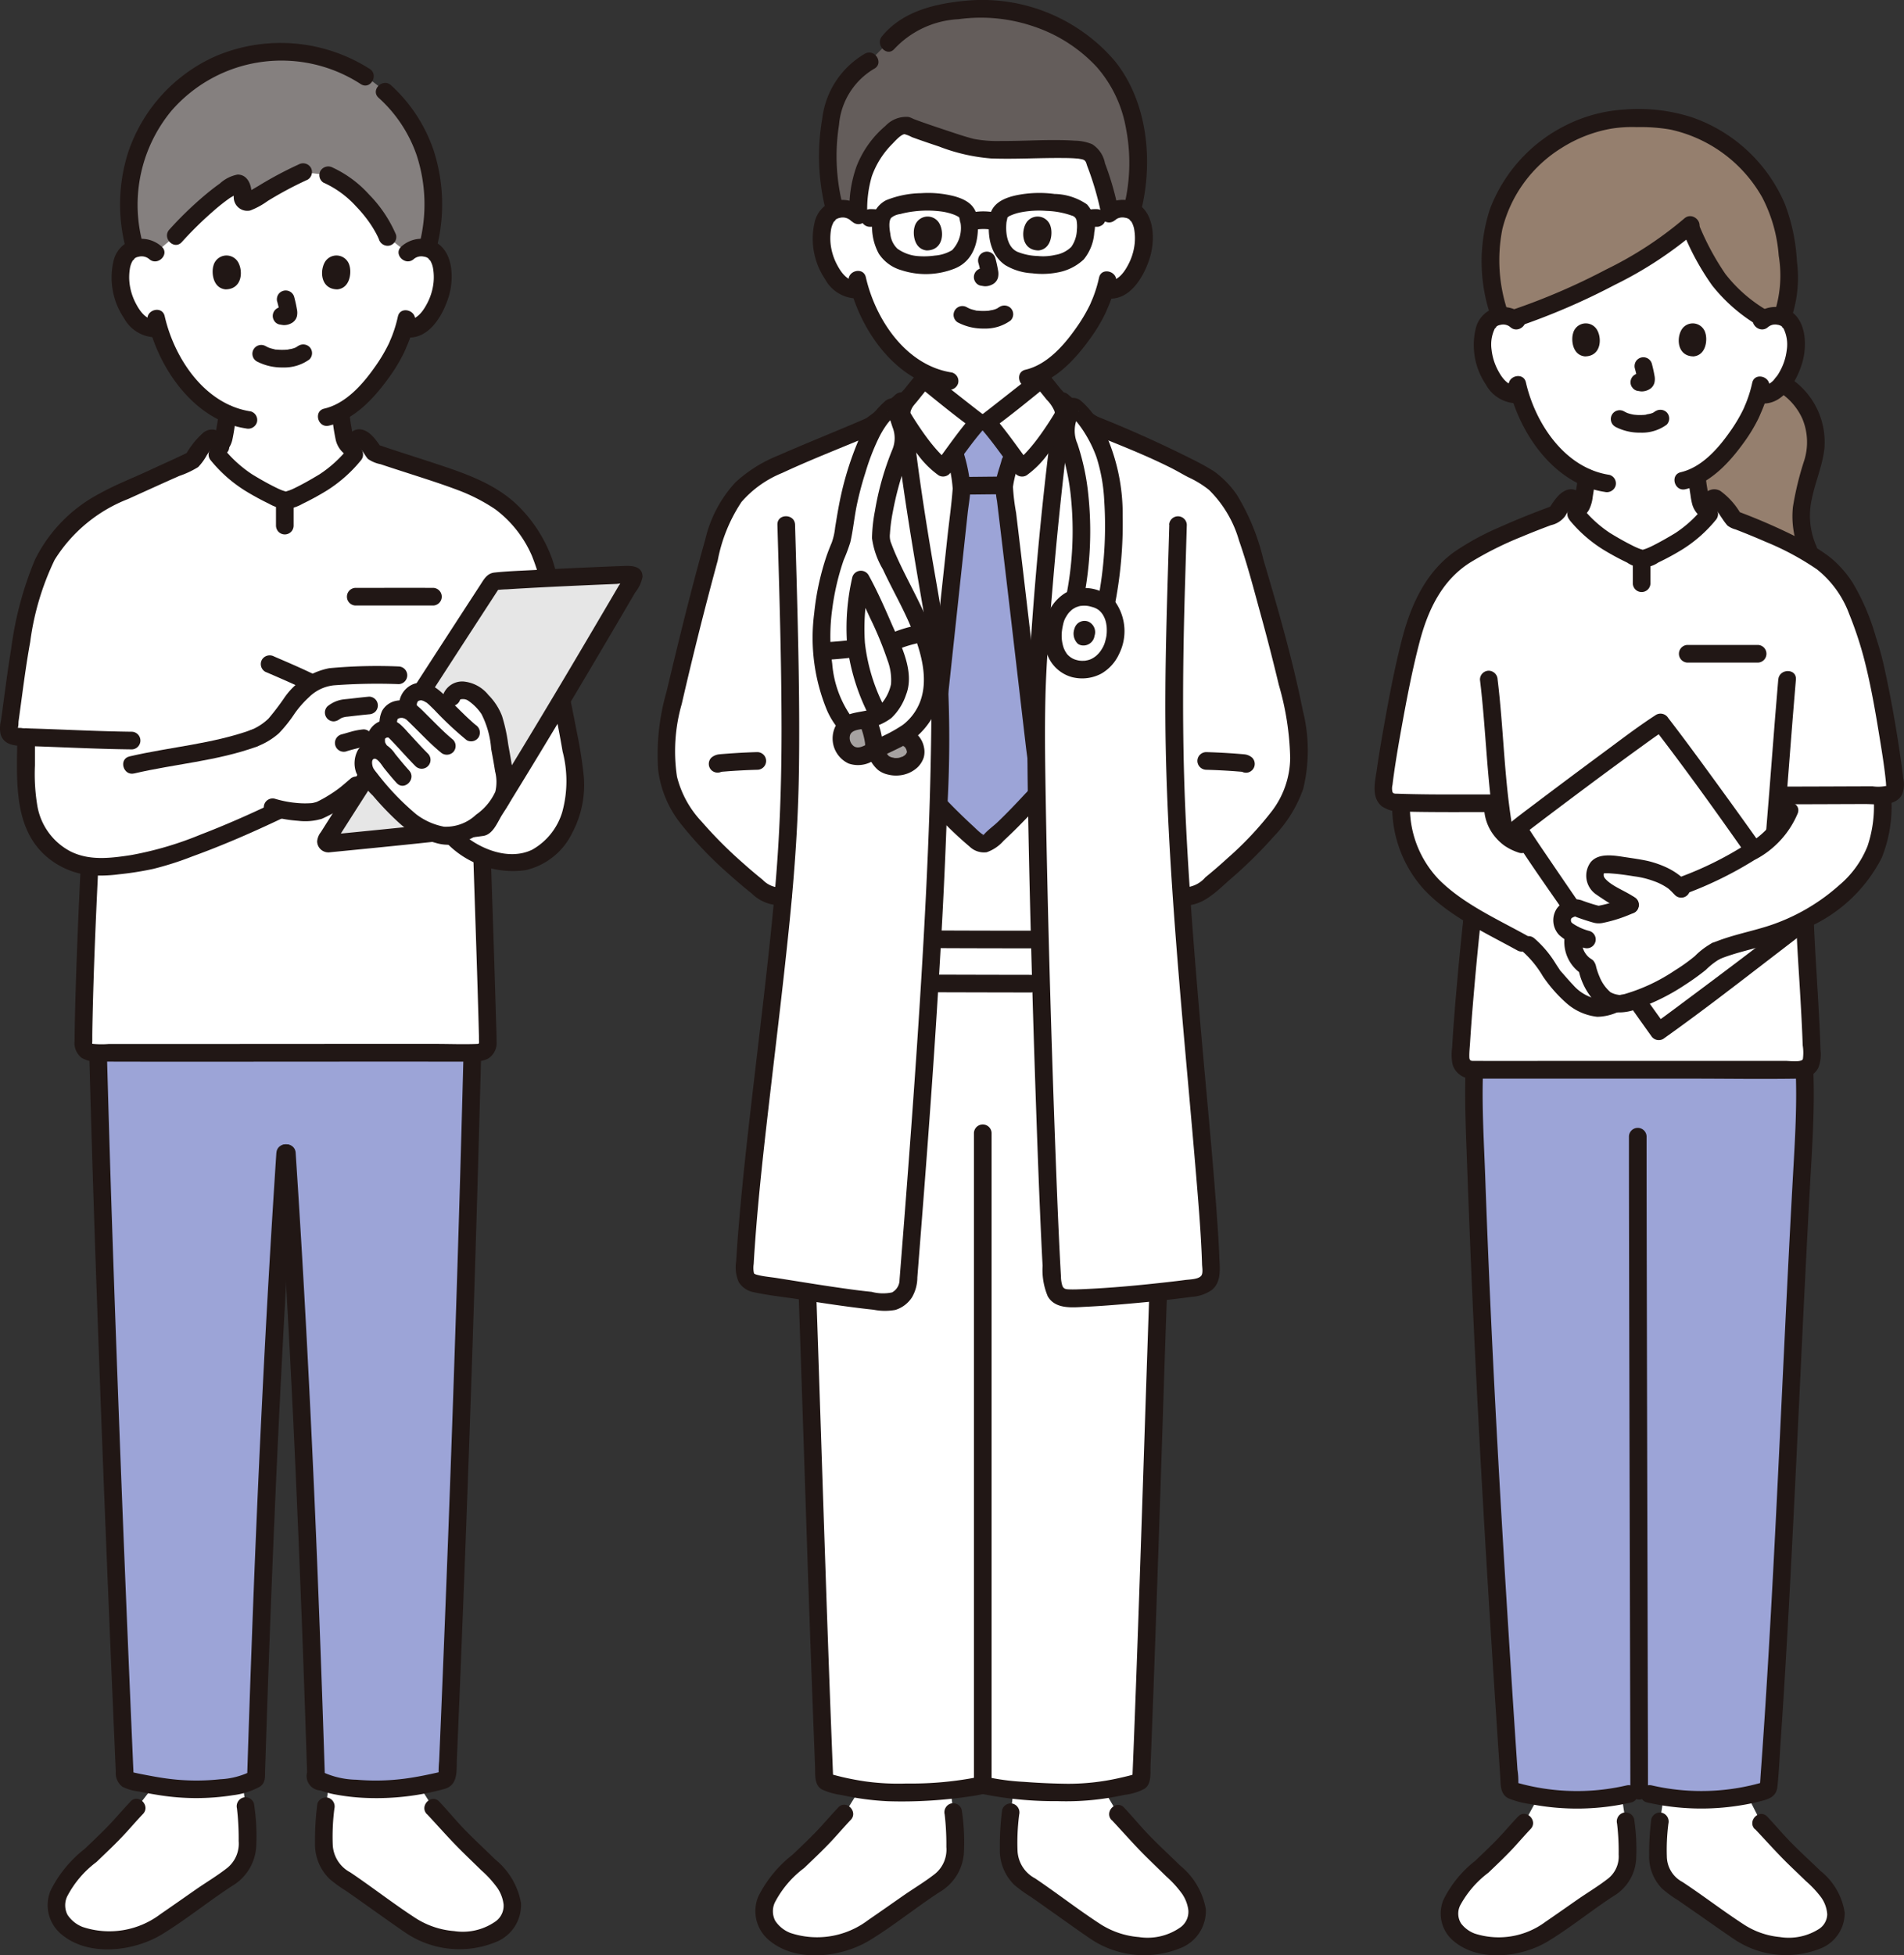 <svg xmlns="http://www.w3.org/2000/svg" width="157.733" height="161.928" viewBox="0 0 157.733 161.928">
  <rect x="0" y="0" width="157.733" height="161.928" fill="#333333" stroke="none"/>
  <g id="_12611_color_1_" data-name="12611_color (1)" transform="translate(-0.023 -0.004)">
    <path id="Path_1020" data-name="Path 1020" d="M359.077,53.724a1.588,1.588,0,0,1,1.148-.42,1.473,1.473,0,0,1,1.324.736,4.408,4.408,0,0,1,.129,3.108,4.8,4.8,0,0,1-1.409,2.285,1.751,1.751,0,0,1-1.35.389l-.129-.022a10.37,10.37,0,0,1-.465,1.26c-.343.932-2.24,4.2-4.64,5.471.037.462.1.917.176,1.376.125.718.086,1.359,1.086,1.718.065.024,2.9,1.371,3,1.412,0,0,1.06,8.329-9.028,8.329-9.166,0-9.031-8.175-9.031-8.175.195-.065,3.353-1.543,3.418-1.566,1-.361.956-1,1.086-1.718.071-.416.128-.8.162-1.2a8.943,8.943,0,0,1-3.236-2.584,12.078,12.078,0,0,1-2.292-4.323,1.718,1.718,0,0,1-1.462-.366,4.8,4.8,0,0,1-1.409-2.285,4.406,4.406,0,0,1,.129-3.108,1.474,1.474,0,0,1,1.324-.736,1.587,1.587,0,0,1,1.148.42S335.283,42.8,348.918,42.8C361.9,42.8,359.077,53.724,359.077,53.724Z" transform="translate(-213.096 -27.149)" fill="#fff"/>
    <path id="Path_1021" data-name="Path 1021" d="M346.913,27.068A12.017,12.017,0,0,0,338.005,36a15.019,15.019,0,0,0,.011,5.025,14.8,14.8,0,0,0,.587,2.125,1.54,1.54,0,0,1,.189-.017,1.623,1.623,0,0,1,.914.24c4.877-1.615,11.407-4.863,14.582-7.724a30.831,30.831,0,0,0,1.958,3.862,12.577,12.577,0,0,0,4.211,3.885,1.616,1.616,0,0,1,.951-.263,1.878,1.878,0,0,1,.548.1c.9-2.026.46-5.5.1-7.229q-.064-.313-.146-.622a10.574,10.574,0,0,0-.695-1.849,12.261,12.261,0,0,0-6.289-5.881,11.154,11.154,0,0,0-4.9-.867,10.863,10.863,0,0,0-3.071.275Z" transform="translate(-214.278 -16.977)" fill="#957f6e"/>
    <path id="Path_1022" data-name="Path 1022" d="M393.708,89.258a5.74,5.74,0,0,0-2.256-2.422,3.581,3.581,0,0,1-.524.531,1.752,1.752,0,0,1-1.35.389l-.129-.022A10.326,10.326,0,0,1,388.985,89c-.343.932-2.24,4.2-4.64,5.472.037.461.1.916.176,1.375.125.718.087,1.359,1.086,1.718.016.006.2.093.475.222l.4.137c1.564.569,4.145,1.522,5.709,2.091a11.632,11.632,0,0,1,1.484.662l-.042-.088a7.093,7.093,0,0,1-.336-4.706c.377-1.569,1.137-3.2.958-4.8A5.557,5.557,0,0,0,393.708,89.258Z" transform="translate(-243.806 -55.084)" fill="#957f6e"/>
    <path id="Path_1023" data-name="Path 1023" d="M402.162,86.185a5.1,5.1,0,0,1,2.061,2.3,5.041,5.041,0,0,1,.154,3.452,25.4,25.4,0,0,0-.938,3.856,7.453,7.453,0,0,0,.64,3.881.737.737,0,0,0,1,.263.749.749,0,0,0,.263-1,6.246,6.246,0,0,1-.333-3.826c.282-1.387.861-2.692,1.032-4.106a6.349,6.349,0,0,0-3.141-6.081.732.732,0,0,0-.738,1.263Z" transform="translate(-254.886 -53.802)" fill="#211715"/>
    <path id="Path_1024" data-name="Path 1024" d="M345.673,112.107c.318-.112.627-.272.934-.412q.7-.323,1.408-.65l1.105-.512c.037-.018.077-.034.114-.052s.1-.043-.06.025c-.188.08-.025.013.023-.006.092-.037.185-.073.275-.118a1.985,1.985,0,0,0,.881-.815,3.127,3.127,0,0,0,.3-1.043c.083-.535.175-1.068.223-1.609a.734.734,0,0,0-.731-.731.751.751,0,0,0-.731.731,13.713,13.713,0,0,1-.325,1.933c-.022.09.073-.114.015-.042a.708.708,0,0,0-.048.085c-.081.144.065-.048-.024.033a.877.877,0,0,0-.078.073c.079-.092.057-.037.01-.008s-.071.045-.107.066c-.014.008-.166.084-.1.054s-.053.02-.053.02l-.177.073-.024.01-.11.05c-.784.361-1.566.727-2.35,1.087-.2.093-.407.187-.611.279l-.195.086c-.163.073.183-.068.048-.021a.731.731,0,0,0,.389,1.41Z" transform="translate(-218.686 -67.358)" fill="#211715"/>
    <path id="Path_1025" data-name="Path 1025" d="M382.511,106.758c.046.5.119,1,.2,1.5a5.773,5.773,0,0,0,.146.775,1.975,1.975,0,0,0,.538.889,2.231,2.231,0,0,0,.479.335,3.864,3.864,0,0,0,.359.156c.233.089-.17-.082-.08-.037.7.357,1.42.67,2.128,1,.338.16.674.325,1.019.47a.731.731,0,0,0,.9-.512.754.754,0,0,0-.512-.9c.363.152.03.007-.055-.033l-.454-.214-1.229-.582c-.317-.15-.634-.3-.951-.449l-.1-.048-.026-.012c-.053-.023-.124-.053-.177-.073-.022-.009-.133-.062-.022-.007-.065-.032-.129-.066-.192-.1-.021-.012-.125-.081-.041-.022s.005,0-.008-.009-.048-.048-.073-.07c-.106-.1.037.028.023.037a1.672,1.672,0,0,1-.105-.177c-.041-.061.032.064.029.073a.9.9,0,0,0-.043-.129c-.018-.059-.031-.118-.044-.178-.03-.141-.049-.284-.07-.426-.031-.206-.068-.411-.1-.618-.013-.088-.015-.1-.03-.225-.016-.14-.03-.28-.043-.42a.731.731,0,1,0-1.462,0Z" transform="translate(-242.643 -67.259)" fill="#211715"/>
    <path id="Path_1026" data-name="Path 1026" d="M385.866,85.808a10.227,10.227,0,0,1-.463,1.542c-.07.185-.118.28-.206.5-.073.183.053-.107-.01.025-.022.047-.043.094-.065.14a13.105,13.105,0,0,1-1.13,1.881c-.98,1.389-2.322,2.906-4.044,3.311-.914.215-.528,1.626.389,1.41,2.048-.481,3.622-2.19,4.808-3.829a13.415,13.415,0,0,0,1.228-2.011c.073-.153.14-.309.205-.465.079-.187-.06.13.026-.06.056-.123.106-.249.157-.375a10.262,10.262,0,0,0,.516-1.68c.192-.918-1.218-1.311-1.41-.389Z" transform="translate(-240.685 -54.098)" fill="#211715"/>
    <path id="Path_1027" data-name="Path 1027" d="M341.871,86.1c.877,3.852,3.778,8.051,7.941,8.679a.755.755,0,0,0,.9-.512.737.737,0,0,0-.512-.9c-3.69-.556-6.142-4.253-6.919-7.657-.209-.917-1.62-.529-1.41.389Z" transform="translate(-216.848 -54.039)" fill="#211715"/>
    <path id="Path_1028" data-name="Path 1028" d="M365.364,94.219a4.369,4.369,0,0,0,2.1.492,3.468,3.468,0,0,0,2.163-.656.731.731,0,0,0,0-1.034.755.755,0,0,0-1.034,0c.253-.2-.006-.007-.085.037-.062.032-.226.084.005,0-.057.02-.112.044-.17.062-.154.05-.325.057-.475.11.077-.026.121-.014.011,0l-.14.012c-.113.007-.225.01-.338.009s-.2,0-.3-.011l-.139-.012-.079-.009.069.009a2.938,2.938,0,0,1-.445-.1c-.062-.018-.123-.041-.183-.062-.163-.056.155.073.007,0-.076-.037-.151-.073-.226-.113a.731.731,0,0,0-.738,1.263Z" transform="translate(-231.536 -58.878)" fill="#211715"/>
    <path id="Path_1029" data-name="Path 1029" d="M369.836,81.849a9.381,9.381,0,0,1,.219,1.007l-.026-.195a.6.6,0,0,1,0,.139l.026-.195a.342.342,0,0,1-.015.063l.073-.175a.266.266,0,0,1-.022.04l.114-.148a.2.2,0,0,1-.033.033l.148-.114a.668.668,0,0,1-.08.042l.175-.073a.605.605,0,0,1-.135.039l.194-.026a.521.521,0,0,1-.126,0l.195.026c-.048-.007-.094-.018-.142-.024a.55.55,0,0,0-.292-.013.543.543,0,0,0-.272.087.731.731,0,0,0-.262,1l.114.146a.731.731,0,0,0,.322.188c.128.017.251.049.381.054a1.256,1.256,0,0,0,.585-.143.892.892,0,0,0,.48-.582,1.365,1.365,0,0,0,0-.6c-.055-.324-.13-.646-.213-.965a.731.731,0,0,0-.9-.512.743.743,0,0,0-.437.336.77.77,0,0,0-.073.564Z" transform="translate(-234.375 -51.332)" fill="#211715"/>
    <path id="Path_1030" data-name="Path 1030" d="M361.36,42.059a10.407,10.407,0,0,0,.483-4.777,15.594,15.594,0,0,0-1-4.746,12.982,12.982,0,0,0-7.658-7.156,14.479,14.479,0,0,0-5.72-.649,12.442,12.442,0,0,0-4.682,1.26,12.84,12.84,0,0,0-6.362,6.956,13.975,13.975,0,0,0,.086,8.969c.287.892,1.7.512,1.41-.389a13.245,13.245,0,0,1-.472-6.91,11.031,11.031,0,0,1,4.94-6.733,11.363,11.363,0,0,1,4.04-1.569,10.9,10.9,0,0,1,2.157-.134,14.6,14.6,0,0,1,2.771.2,11.554,11.554,0,0,1,7.623,5.628,12.4,12.4,0,0,1,1.361,4.816,10.018,10.018,0,0,1-.389,4.842.736.736,0,0,0,.512.9.75.75,0,0,0,.9-.512Z" transform="translate(-212.96 -15.65)" fill="#211715"/>
    <path id="Path_1031" data-name="Path 1031" d="M381.167,50.535A21.225,21.225,0,0,0,383.593,55a13.875,13.875,0,0,0,3.873,3.361A.732.732,0,0,0,388.2,57.1a12.122,12.122,0,0,1-3.505-3.042A21.645,21.645,0,0,1,382.43,49.8a.736.736,0,0,0-1-.263A.75.75,0,0,0,381.167,50.535Z" transform="translate(-241.731 -31.359)" fill="#211715"/>
    <path id="Path_1032" data-name="Path 1032" d="M356.037,49.159a30.778,30.778,0,0,1-6.479,4.224,53.71,53.71,0,0,1-7.773,3.343c-.888.3-.507,1.71.389,1.41a56.13,56.13,0,0,0,8.123-3.491,32.151,32.151,0,0,0,6.775-4.452c.7-.633-.337-1.664-1.034-1.034Z" transform="translate(-216.487 -31.058)" fill="#211715"/>
    <path id="Path_1033" data-name="Path 1033" d="M338.018,70.172a2.464,2.464,0,0,0-2.685-.4,2.342,2.342,0,0,0-1.224,1.575,5.85,5.85,0,0,0,.848,4.618,2.966,2.966,0,0,0,2.7,1.551.755.755,0,0,0,.731-.731.736.736,0,0,0-.731-.731c-.8.1-1.314-.556-1.659-1.193a4.716,4.716,0,0,1-.567-1.762,3.025,3.025,0,0,1,.3-1.842c-.12.192.187-.159.073-.077a.669.669,0,0,1,.336-.153.914.914,0,0,1,.841.179c.7.625,1.738-.406,1.034-1.034Z" transform="translate(-211.838 -44.113)" fill="#211715"/>
    <path id="Path_1034" data-name="Path 1034" d="M398.2,71.2a.9.9,0,0,1,.794-.189.7.7,0,0,1,.382.163c-.11-.081.19.263.073.077a3.017,3.017,0,0,1,.3,1.842,4.74,4.74,0,0,1-.567,1.762c-.345.637-.863,1.3-1.66,1.193a.735.735,0,0,0-.731.731.75.75,0,0,0,.731.731c1.871.243,3.021-1.776,3.489-3.288.42-1.359.4-3.461-.93-4.33a2.45,2.45,0,0,0-2.919.274c-.7.628.333,1.659,1.034,1.034Z" transform="translate(-251.705 -44.109)" fill="#211715"/>
    <path id="Path_1035" data-name="Path 1035" d="M356.341,74.074c-.169.548-.059,1.8.977,1.911,1.369-.008,1.442-1.529.981-2.243A1.083,1.083,0,0,0,356.341,74.074Z" transform="translate(-226 -46.467)" fill="#211715"/>
    <path id="Path_1036" data-name="Path 1036" d="M382.6,74.074c.168.548.058,1.8-.977,1.911-1.369-.008-1.442-1.529-.981-2.244A1.084,1.084,0,0,1,382.6,74.074Z" transform="translate(-241.292 -46.467)" fill="#211715"/>
    <path id="Path_1037" data-name="Path 1037" d="M330.065,418.7a3.417,3.417,0,0,1-.533-.3,2.312,2.312,0,0,1-1.1-1.73,3.793,3.793,0,0,1,1.252-2.7c1.1-1.1,2.315-2.209,3.417-3.338,0,0,1.458-1.611,1.539-1.694,0,0,.593-1.095,1.175-2.164a19.564,19.564,0,0,0,6.886-.089l.325,2.132a20.107,20.107,0,0,1,.131,2.052c.037.99.227,2.434-1.472,3.5-.265.165-1.091.737-2.026,1.389-1.465,1.021-3.2,2.236-3.454,2.384a7.526,7.526,0,0,1-4.685.962,5.048,5.048,0,0,1-1.458-.4Z" transform="translate(-208.338 -257.99)" fill="#fff"/>
    <path id="Path_1038" data-name="Path 1038" d="M382.966,418.251q-.141-.074-.279-.153c-.256-.148-1.989-1.363-3.454-2.384-.935-.652-1.761-1.224-2.026-1.389-1.7-1.06-1.51-2.506-1.472-3.5a20.082,20.082,0,0,1,.131-2.052s.155-.995.314-2.026a19.715,19.715,0,0,0,6.2,0q.362-.057.718-.129l1.155,2.277c.08.082,1.539,1.694,1.539,1.694,1.1,1.13,2.315,2.242,3.417,3.338a3.794,3.794,0,0,1,1.252,2.7,2.312,2.312,0,0,1-1.1,1.73,4.436,4.436,0,0,1-1.991.7A7.505,7.505,0,0,1,382.966,418.251Z" transform="translate(-238.328 -257.95)" fill="#fff"/>
    <path id="Path_1039" data-name="Path 1039" d="M347.6,216.133h-5.834l-6.508,1.682c-1.758,5.048-1.491,10.547-1.187,15.884.91,15.955,1.6,35.7,2.815,51.63a19.091,19.091,0,0,0,10.7.115,19.086,19.086,0,0,0,10.7-.115c1.211-15.934,1.9-35.675,2.815-51.63.3-5.338.57-10.835-1.187-15.884l-5.895-1.682Z" transform="translate(-211.771 -137.108)" fill="#9ca4d7"/>
    <path id="Path_1040" data-name="Path 1040" d="M333.381,219.33c-1.7,4.951-1.426,10.254-1.238,15.4s.393,10.285.642,15.426c.507,10.482,1.139,20.958,1.831,31.43q.144,2.183.293,4.365c.045.667-.019,1.444.678,1.792a7.339,7.339,0,0,0,1.849.481,20.1,20.1,0,0,0,8.321-.139c.914-.214.528-1.624-.389-1.411a18.255,18.255,0,0,1-6.915.248c-.573-.09-1.143-.206-1.7-.35-.03-.008-.45-.12-.45-.122.014-.048.053.452.106,0a6.265,6.265,0,0,0-.073-1.084q-.125-1.848-.247-3.7-.5-7.6-.955-15.2c-.6-10.072-1.114-20.149-1.471-30.232-.2-5.5-.689-11.217,1.133-16.519.306-.892-1.106-1.275-1.41-.389Z" transform="translate(-210.601 -138.816)" fill="#211715"/>
    <path id="Path_1041" data-name="Path 1041" d="M369.111,256.136q0,4.518.011,9.036.012,6.339.028,12.679.016,6.8.034,13.606.014,5.81.029,11.621.008,3.455.014,6.91v.384a.732.732,0,0,0,1.462,0q0-3.063-.012-6.126-.013-5.594-.027-11.188-.017-6.76-.034-13.518-.015-6.472-.029-12.94-.01-4.822-.014-9.645v-.82a.732.732,0,0,0-1.462,0Z" transform="translate(-234.142 -162.036)" fill="#211715"/>
    <path id="Path_1042" data-name="Path 1042" d="M383.293,219.721c1.715,4.993,1.465,10.33,1.17,15.521-.273,4.822-.514,9.645-.747,14.469-.486,10.03-.937,20.062-1.574,30.084q-.127,2-.267,4-.068.977-.14,1.955c-.006.077-.052.89-.066.891l.118-.19c-.1.029-.2.056-.3.083q-.3.08-.608.151a18.3,18.3,0,0,1-8.162-.009c-.914-.214-1.306,1.2-.389,1.411a20.177,20.177,0,0,0,7.694.248,17.836,17.836,0,0,0,1.855-.39c.658-.177,1.162-.411,1.243-1.156.129-1.194.177-2.4.259-3.6.35-5.087.638-10.178.9-15.27.535-10.24.968-20.486,1.532-30.724.329-5.951.86-12.119-1.113-17.862-.3-.885-1.718-.5-1.41.389Z" transform="translate(-235.852 -138.819)" fill="#211715"/>
    <path id="Path_1043" data-name="Path 1043" d="M332.871,410.852c-.439.461-.858.942-1.286,1.414-.717.791-1.5,1.52-2.271,2.258a9.329,9.329,0,0,0-2.636,3.241,2.964,2.964,0,0,0,.921,3.46c2.1,1.706,5.56,1.285,7.749-.041,1.877-1.137,3.591-2.547,5.431-3.743a3.828,3.828,0,0,0,1.872-3.064,16.544,16.544,0,0,0-.171-3.324.736.736,0,0,0-.9-.512.75.75,0,0,0-.512.9A19.343,19.343,0,0,1,341.2,414a2.327,2.327,0,0,1-.876,1.992c-.8.626-1.7,1.159-2.538,1.741-.886.618-1.768,1.239-2.66,1.849a6.491,6.491,0,0,1-5.848.965,2.535,2.535,0,0,1-1.129-.834,1.536,1.536,0,0,1-.084-1.486,8.322,8.322,0,0,1,2.346-2.723c.758-.728,1.528-1.447,2.233-2.226.419-.463.831-.935,1.262-1.389.648-.682-.384-1.718-1.034-1.034Z" transform="translate(-207.083 -260.42)" fill="#211715"/>
    <path id="Path_1044" data-name="Path 1044" d="M382.457,411.89c.961,1.011,1.871,2.047,2.875,3.017.452.437.908.871,1.359,1.308a8.587,8.587,0,0,1,1.256,1.345,2.722,2.722,0,0,1,.5,1.4,1.49,1.49,0,0,1-.669,1.2,4.659,4.659,0,0,1-3.254.678,6.573,6.573,0,0,1-2.893-.981c-1.762-1.133-3.421-2.423-5.17-3.575a2.426,2.426,0,0,1-1.3-2.087,17.008,17.008,0,0,1,.128-2.742.756.756,0,0,0-.512-.9.736.736,0,0,0-.9.512,21.227,21.227,0,0,0-.183,2.99,3.782,3.782,0,0,0,1.073,2.773,9.046,9.046,0,0,0,1.285.943c.554.377,1.1.762,1.653,1.145.99.691,1.974,1.389,2.976,2.066a7.7,7.7,0,0,0,7.239.793,3.16,3.16,0,0,0,1.974-2.957,5.472,5.472,0,0,0-2-3.451c-.992-.965-2.046-1.9-2.986-2.928-.479-.522-.942-1.06-1.43-1.572-.65-.684-1.682.352-1.034,1.034Z" transform="translate(-237.051 -260.424)" fill="#211715"/>
    <path id="Path_1045" data-name="Path 1045" d="M340.2,113.5a1.064,1.064,0,0,1,.516-.67.3.3,0,0,1,.113-.04.292.292,0,0,1,.143.033,1.65,1.65,0,0,1,.554.484c.332.4.634.828.941,1.248,3.077,1.177,6.718,2.788,8.08,4.2,2,2.078,2.385,4.038,3.125,6.123a82.18,82.18,0,0,1,2.16,11.775c.026.554-.512.741-.919.741-1.2,0-4.913.015-7.091.021.179,3.409.548,10.5.548,10.5.068,2.348.548,8.754.558,11.31a1,1,0,0,1-.417.782,1.142,1.142,0,0,1-.614.135H320.856a1.128,1.128,0,0,1-.611-.135,1,1,0,0,1-.42-.782c.089-2.779.719-9.3.942-11.31,0,0,.663-6.447,1.012-9.848-2.413,0-5.436.012-7.361-.07a1.006,1.006,0,0,1-.979-1.224,117.829,117.829,0,0,1,2.227-12.016,12.179,12.179,0,0,1,3.124-6.123c1.545-1.605,5.7-3.347,8.94-4.529.216-.32.433-.633.574-.8a1.645,1.645,0,0,1,.554-.484.29.29,0,0,1,.143-.033.3.3,0,0,1,.113.04,1.063,1.063,0,0,1,.516.67l-.256.593a12.444,12.444,0,0,0,2.321,2.148,11.189,11.189,0,0,0,3.223,1.572,11.189,11.189,0,0,0,3.223-1.572,12.454,12.454,0,0,0,2.321-2.148Z" transform="translate(-198.81 -71.549)" fill="#fff"/>
    <path id="Path_1046" data-name="Path 1046" d="M327.464,193.406l-2.806-1.551a25.96,25.96,0,0,1-3.793-2.469,9.151,9.151,0,0,1-3.4-7.584c2.146.069,5.309.052,7.636.051a3.237,3.237,0,0,0,1.855,3.2c.164.073.334.135.5.195l10.109,6.938a37.476,37.476,0,0,1,4.382,2.669.655.655,0,0,1,.25.516,1.141,1.141,0,0,1-.888,1.015,1.656,1.656,0,0,1-.974-.051c.008.073.013.124.013.124a.8.8,0,0,1-.1.675.779.779,0,0,1-.5.37,2.807,2.807,0,0,1-.926-.3.635.635,0,0,1-.106.739,1.124,1.124,0,0,1-.938.21c-.29-.1-.677-.232-1.137-.43-.093-.04-.186-.084-.279-.131l-.289.251a3.507,3.507,0,0,1-2.418.951,6.634,6.634,0,0,1-1.314-.439,9.784,9.784,0,0,1-2.234-2.162,12.985,12.985,0,0,0-2.1-2.621Z" transform="translate(-201.376 -115.329)" fill="#fff"/>
    <path id="Path_1047" data-name="Path 1047" d="M329.88,207.61c-.2,1.848-.376,3.7-.538,5.553-.1,1.128-.192,2.256-.272,3.385-.034.487-.066.975-.092,1.462a4.155,4.155,0,0,0,.033,1.363,1.645,1.645,0,0,0,1.561,1.192c.183.011.372,0,.557,0h17.533c3.011,0,6.028.05,9.038,0a1.686,1.686,0,0,0,1.616-.9,3.074,3.074,0,0,0,.179-1.483c-.026-.987-.076-1.972-.129-2.958-.116-2.167-.264-4.331-.371-6.5-.018-.375-.037-.75-.046-1.124-.028-.939-1.491-.943-1.462,0,.056,1.881.195,3.761.305,5.64.063,1.07.124,2.14.174,3.211q.032.679.056,1.359a3.808,3.808,0,0,1,.013,1.133c-.1.289-1.116.154-1.4.154H338.512c-2.544,0-5.089.007-7.633,0-.282,0-.463.032-.475-.3-.013-.407.037-.827.062-1.234.061-1.014.14-2.027.223-3.04q.246-2.987.552-5.968.049-.475.1-.951a.736.736,0,0,0-.731-.731.748.748,0,0,0-.731.731Z" transform="translate(-208.657 -131.237)" fill="#211715"/>
    <path id="Path_1048" data-name="Path 1048" d="M355.5,216.133h12.259" transform="translate(-225.507 -137.108)" fill="none"/>
    <path id="Path_1049" data-name="Path 1049" d="M335.35,152.647c.5,4.081.566,8.207,1.219,12.272a.736.736,0,0,0,.9.512.749.749,0,0,0,.512-.9c-.632-3.935-.682-7.934-1.167-11.883a.754.754,0,0,0-.731-.731.736.736,0,0,0-.731.731Z" transform="translate(-212.725 -96.371)" fill="#211715"/>
    <path id="Path_1050" data-name="Path 1050" d="M401.213,152.7c-.358,4.141-.648,8.288-.995,12.431-.079.938,1.384.933,1.462,0,.347-4.142.637-8.288.995-12.431C402.756,151.758,401.293,151.764,401.213,152.7Z" transform="translate(-253.874 -96.42)" fill="#211715"/>
    <path id="Path_1051" data-name="Path 1051" d="M370.311,209.582q1.2.624,2.354,1.331.585.36,1.158.741.267.178.531.36c.088.061.174.125.263.183-.015-.01-.082-.086-.023-.02s-.012-.015-.025-.04c.071.138,0-.014,0-.015s.019.162.007.012c0,.011-.011.12,0,.037.012-.1-.054.089-.005.009s-.126.174-.026.054a1.01,1.01,0,0,1-.073.076c-.033.032-.125.092-.042.039-.039.026-.08.048-.121.071.012-.006.1-.034.015-.006a1.222,1.222,0,0,1-.25.061c.112-.013-.1-.008-.138-.009-.122,0,.1.022-.027,0q-.1-.019-.189-.046a8.356,8.356,0,0,1-1.154-.525c-.607-.292-1.215-.585-1.807-.907a.731.731,0,1,0-.738,1.262c.608.333,1.235.633,1.859.933a6.623,6.623,0,0,0,1.751.711,2,2,0,0,0,2.4-1.624,1.4,1.4,0,0,0-.6-1.282c-.418-.307-.855-.592-1.291-.873q-1.5-.971-3.091-1.8a.747.747,0,0,0-1,.262.739.739,0,0,0,.263,1Z" transform="translate(-234.492 -132.091)" fill="#211715"/>
    <path id="Path_1052" data-name="Path 1052" d="M371,219.9q.033.121.011-.024,0,.127.015-.015a.821.821,0,0,1-.048.173c.037-.085.037-.093,0-.023s-.044.065.008-.008a.841.841,0,0,1-.084.081l.051-.048c-.073.039-.067.037.017,0q.2-.016.114-.011a.3.3,0,0,1-.044,0c.295.015.121.016.028-.011-.146-.042-.288-.1-.43-.156-.183-.073.11.049-.012,0l-.118-.052q-.157-.069-.313-.141c-.746-.345-1.481-.717-2.2-1.111a.731.731,0,1,0-.738,1.263c.644.352,1.3.684,1.963,1,.379.18.762.354,1.154.505a1.652,1.652,0,0,0,.932.146,1.581,1.581,0,0,0,1.106-1.945.731.731,0,1,0-1.41.389Z" transform="translate(-232.735 -138.573)" fill="#211715"/>
    <path id="Path_1053" data-name="Path 1053" d="M365.225,223.08c-.168-.068.034.017.067.033.055.026.11.053.162.08.118.06.234.122.352.183.256.133.518.248.785.358a4.129,4.129,0,0,0,1.329.414,1.705,1.705,0,0,0,1.485-.7,1.431,1.431,0,0,0-.18-1.652.735.735,0,0,0-1.034,0,.75.75,0,0,0,0,1.034c-.131-.152-.068-.093-.041-.041.037.071-.042-.167-.023-.046,0,.02.037.158.01.024s-.015.014-.008.027c.02-.119.024-.15.013-.093a.472.472,0,0,1-.015.059c-.01-.02.086-.151.026-.066.076-.088.094-.111.057-.07s-.014.022.069-.047a.892.892,0,0,0-.079.051c-.021.012-.042.023-.063.034q-.073.037.065-.025a.448.448,0,0,0-.091.031.9.9,0,0,0-.139.033.326.326,0,1,0,.058-.01.7.7,0,0,0-.13,0c.025-.011.169.042.077.007-.071-.027-.146-.048-.217-.073-.16-.056-.319-.113-.475-.173q-.137-.053-.274-.11c-.027-.011-.16-.073-.03-.012l-.135-.061c-.413-.194-.8-.419-1.228-.592a.733.733,0,0,0-.9.512.754.754,0,0,0,.512.9Z" transform="translate(-231.34 -140.562)" fill="#211715"/>
    <path id="Path_1054" data-name="Path 1054" d="M344.532,213.25a8.572,8.572,0,0,1,1.725,2.1,11.84,11.84,0,0,0,1.928,2.2,4.607,4.607,0,0,0,2.579,1.15,4.263,4.263,0,0,0,2.724-1.058c.787-.512.055-1.777-.738-1.263-.6.392-1.231,1-2.011.846a3.563,3.563,0,0,1-1.963-1.144c-.355-.368-.682-.761-1.024-1.141-.262-.292.059.1-.046-.05-.037-.05-.069-.1-.1-.151-.093-.138-.183-.278-.276-.416a8.825,8.825,0,0,0-1.76-2.1.755.755,0,0,0-1.034,0,.736.736,0,0,0,0,1.034Z" transform="translate(-218.415 -134.493)" fill="#211715"/>
    <path id="Path_1055" data-name="Path 1055" d="M367.4,180.3c.073-.059.141-.112.2-.157-1.147-1.71-7.934-11.461-11.836-16.514-1.81,1.166-10.9,7.971-11.82,8.736,1.88,3,10.018,14.555,11.668,16.845C357.395,187.947,365.438,181.853,367.4,180.3Z" transform="translate(-218.178 -103.798)" fill="#fff"/>
    <path id="Path_1056" data-name="Path 1056" d="M366.653,179.554l.2-.158a.731.731,0,0,0,.114-.886c-2.871-4.276-5.886-8.466-8.925-12.622-.957-1.307-1.921-2.609-2.911-3.891a.747.747,0,0,0-1-.262c-1.572,1.016-3.063,2.169-4.57,3.279q-2.839,2.1-5.657,4.229c-.585.442-1.175.877-1.741,1.343a.734.734,0,0,0-.114.886c1.368,2.182,2.865,4.289,4.332,6.405q2.7,3.9,5.443,7.776c.629.89,1.257,1.779,1.893,2.664a.742.742,0,0,0,1,.262c3.325-2.356,6.545-4.873,9.779-7.352.722-.554,1.445-1.107,2.159-1.672a.736.736,0,0,0,0-1.034.749.749,0,0,0-1.034,0c-3.086,2.442-6.443,4.946-9.689,7.364-.647.482-1.294.966-1.952,1.432l1,.263q-4.923-6.837-9.657-13.814c-.682-1-1.368-2-2.011-3.031l-.114.886c.062-.051.125-.1.189-.151l.183-.142q.448-.346.9-.687,1.256-.954,2.519-1.9c1.926-1.442,3.857-2.878,5.807-4.287.685-.495,1.367-1,2.077-1.457l-1-.263c3.6,4.666,6.983,9.506,10.347,14.346.5.72,1,1.44,1.49,2.168l.114-.886-.2.158a.736.736,0,0,0,0,1.034A.749.749,0,0,0,366.653,179.554Z" transform="translate(-216.91 -102.538)" fill="#211715"/>
    <path id="Path_1057" data-name="Path 1057" d="M378.955,186.451a8.855,8.855,0,0,0,1.565-4.491c.029-.346,0-1.041,0-1.389,0,0,0-.2,0-.468-1.476,0-5.864.019-7.744.023,0,.653,0,1.267,0,1.267a6.582,6.582,0,0,1-3.087,3.345,28.865,28.865,0,0,1-6.043,2.933l-.16-.159a5.185,5.185,0,0,0-1.983-1.1,12.076,12.076,0,0,0-1.365-.292c-.6-.09-1.034-.183-1.635-.229-.794-.062-1.255-.137-1.579.192a.912.912,0,0,0-.243.733c.061,1.1,2,1.736,2.9,2.377a10.425,10.425,0,0,1-2.637.818,14.93,14.93,0,0,1-1.643-.522,1.143,1.143,0,0,0-1.224.478,1.036,1.036,0,0,0,.251,1.292,4.248,4.248,0,0,0,.622.389,2.124,2.124,0,0,0,.12,1.585,2.6,2.6,0,0,0,.94,1.093,5.43,5.43,0,0,0,1.34,2.559,2.529,2.529,0,0,0,1.572.5,17.479,17.479,0,0,0,6.422-3.327,6.584,6.584,0,0,1,1.366-1.049c1.409-.6,3.577-.982,5.4-1.676a23.006,23.006,0,0,0,4.129-2.255,17.092,17.092,0,0,0,2.392-2.213Q378.8,186.665,378.955,186.451Z" transform="translate(-224.529 -114.251)" fill="#fff"/>
    <path id="Path_1058" data-name="Path 1058" d="M357.955,203.066a9.882,9.882,0,0,1-2.461.744h.389a13.519,13.519,0,0,1-1.593-.5,1.841,1.841,0,0,0-2.05.721,1.773,1.773,0,0,0,.213,2.16,4.713,4.713,0,0,0,2.134,1.081.732.732,0,0,0,.389-1.41,4.523,4.523,0,0,1-1.054-.413c-.083-.047-.166-.1-.245-.148,0,0-.193-.128-.14-.1a.237.237,0,0,1-.1-.17c-.019-.088-.022-.1-.007-.03.005-.083,0-.1-.005-.057-.03.106.054-.2.033-.118-.009.032,0,.02.028-.037q-.073.1.016,0c-.11.051.084-.053.1-.059.069-.037.167-.085.229-.056-.107-.05.045.029.076.04.067.024.134.05.2.073q.443.159.894.294c.13.039.26.078.392.11a1.718,1.718,0,0,0,.728-.011,11.814,11.814,0,0,0,2.579-.855.736.736,0,0,0,.263-1,.751.751,0,0,0-1-.263Z" transform="translate(-223.267 -128.758)" fill="#211715"/>
    <path id="Path_1059" data-name="Path 1059" d="M354.571,210.235a3.16,3.16,0,0,0,1.4,3.5l-.336-.439a5.477,5.477,0,0,0,1.792,3.1,3.274,3.274,0,0,0,1.34.475,3.886,3.886,0,0,0,1.818-.329,17.686,17.686,0,0,0,3.907-1.964,19.958,19.958,0,0,0,1.7-1.224,5.882,5.882,0,0,1,1.218-.935.737.737,0,0,0,.263-1,.749.749,0,0,0-1-.263,6.165,6.165,0,0,0-1.393,1.06,14.722,14.722,0,0,1-1.66,1.187,14.909,14.909,0,0,1-4.181,1.961c-.068.018-.49.076-.31.079a1.029,1.029,0,0,1-.213-.027,1.853,1.853,0,0,1-.631-.215,3.357,3.357,0,0,1-.9-1.274,5.752,5.752,0,0,1-.28-.812,1.117,1.117,0,0,0-.246-.535c-.11-.11-.249-.166-.361-.269a1.682,1.682,0,0,1-.512-1.7.732.732,0,0,0-1.41-.389Z" transform="translate(-224.851 -133.034)" fill="#211715"/>
    <path id="Path_1060" data-name="Path 1060" d="M363.415,197.209c-.677-.468-1.557-.79-2.154-1.283a2.522,2.522,0,0,1-.235-.219c-.057-.069-.067-.078-.03-.027a1.324,1.324,0,0,1-.079-.122c-.094-.159.011.092-.037-.082-.042-.158,0,.133-.012-.137-.005-.132.026-.11.125-.118q.073-.016,0,0c.06,0,.119,0,.179,0,.139,0,.278.013.416.024.611.046,1.207.136,1.811.232a7.241,7.241,0,0,1,1.6.388,4.791,4.791,0,0,1,1.218.622c.195.156.394.38.581.566a.732.732,0,0,0,1.034-1.034,5.737,5.737,0,0,0-1.807-1.3,8.221,8.221,0,0,0-1.549-.526c-.555-.118-1.12-.2-1.682-.284-.933-.133-2.281-.439-2.993.379a1.88,1.88,0,0,0,.388,2.649,26.7,26.7,0,0,0,2.481,1.539.738.738,0,0,0,1-.262.746.746,0,0,0-.263-1Z" transform="translate(-227.989 -122.901)" fill="#211715"/>
    <path id="Path_1061" data-name="Path 1061" d="M387.781,193.305c1.379-.574,2.864-.857,4.287-1.3a19.088,19.088,0,0,0,3.5-1.526,12.538,12.538,0,0,0,5.743-5.6,11.371,11.371,0,0,0,.809-4.722.732.732,0,0,0-1.462,0,10.334,10.334,0,0,1-.521,3.748,8.182,8.182,0,0,1-2.351,3.246,16.416,16.416,0,0,1-5.809,3.35c-1.518.492-3.111.778-4.588,1.393a.755.755,0,0,0-.512.9.736.736,0,0,0,.9.512Z" transform="translate(-245.401 -113.838)" fill="#211715"/>
    <path id="Path_1062" data-name="Path 1062" d="M380.766,189.25a31.125,31.125,0,0,0,5.566-2.742,7.661,7.661,0,0,0,3.6-3.887c.3-.893-1.108-1.276-1.41-.389a6.527,6.527,0,0,1-3.162,3.154,28.376,28.376,0,0,1-4.98,2.454c-.881.313-.5,1.726.389,1.41Z" transform="translate(-240.971 -115.282)" fill="#211715"/>
    <path id="Path_1063" data-name="Path 1063" d="M336.29,181.47a3.92,3.92,0,0,0,.75,2.281,4.308,4.308,0,0,0,.937.937,4.667,4.667,0,0,0,1.228.591.736.736,0,0,0,.9-.512.75.75,0,0,0-.512-.9c-.1-.037-.208-.073-.31-.113l-.056-.022.037.015a.371.371,0,0,1-.1-.049,3.839,3.839,0,0,1-.41-.248c-.11-.073.09.075.021.018-.029-.024-.059-.048-.088-.073-.063-.054-.125-.11-.183-.17s-.106-.11-.156-.167c-.025-.029-.049-.058-.073-.087-.1-.123.094.136,0,0a4.155,4.155,0,0,1-.242-.387c-.039-.073-.073-.15-.11-.226s.058.151.013.027c-.013-.037-.027-.073-.039-.107a3.118,3.118,0,0,1-.122-.463c-.01-.053-.013-.2,0,.014,0-.03-.007-.061-.01-.091-.008-.091-.012-.183-.012-.274a.731.731,0,1,0-1.462,0Z" transform="translate(-213.321 -114.653)" fill="#211715"/>
    <path id="Path_1064" data-name="Path 1064" d="M315.47,181.546a10.2,10.2,0,0,0,2.632,6.837c2.1,2.235,5.088,3.583,7.732,5.046.824.456,1.563-.807.738-1.262-2.458-1.358-5.228-2.6-7.234-4.607a8.642,8.642,0,0,1-2.4-6.012.732.732,0,0,0-1.462,0Z" transform="translate(-200.113 -114.72)" fill="#211715"/>
    <path id="Path_1065" data-name="Path 1065" d="M321.528,136.09c-1.48,0-2.962.006-4.441,0q-1.081,0-2.161-.021-.489-.008-.977-.022l-.421-.013-.229-.008c-.14,0-.051.006-.1,0-.115-.019-.177-.016-.235-.132a1.173,1.173,0,0,1,0-.6c.049-.449.1-.768.162-1.221.174-1.173.374-2.34.585-3.507.431-2.383.884-4.774,1.5-7.118.678-2.589,1.825-5.058,4.156-6.545a28.33,28.33,0,0,1,4.292-2.151c.8-.338,1.619-.656,2.438-.962a2.01,2.01,0,0,0,1.129-.695c.167-.236.433-.778.741-.849h-.392c.045.016.1.128.118.2.28.9,1.692.512,1.41-.389-.214-.684-.873-1.447-1.671-1.188-.718.234-1.167,1.039-1.564,1.624l.437-.336c-1.484.543-2.956,1.124-4.4,1.771a22.125,22.125,0,0,0-3.774,2.042c-2.421,1.718-3.645,4.427-4.369,7.218-.623,2.4-1.084,4.856-1.52,7.3-.209,1.174-.409,2.351-.577,3.532-.144,1.011-.493,2.3.415,3.055a2.839,2.839,0,0,0,1.865.435c.8.022,1.6.032,2.4.037,1.727.013,3.454,0,5.182,0a.732.732,0,0,0,0-1.462Z" transform="translate(-197.581 -70.297)" fill="#211715"/>
    <path id="Path_1066" data-name="Path 1066" d="M386.973,146.08c-1.954,0-3.908,0-5.863,0a.732.732,0,0,0,0,1.462c1.954,0,3.908,0,5.863,0A.732.732,0,0,0,386.973,146.08Z" transform="translate(-241.306 -92.667)" fill="#211715"/>
    <path id="Path_1067" data-name="Path 1067" d="M355.322,115.556A11.343,11.343,0,0,0,358.1,118a21.252,21.252,0,0,0,1.99,1.08,2.267,2.267,0,0,0,2.588,0,21.2,21.2,0,0,0,1.99-1.08,11.337,11.337,0,0,0,2.779-2.448c.605-.714-.424-1.755-1.034-1.034a9.944,9.944,0,0,1-2.328,2.127c-.589.356-1.188.7-1.8,1.009a6.416,6.416,0,0,1-.6.273c-.089.034-.179.06-.269.088-.152.048.1.008-.028.008s.157.049-.028-.008c-.076-.023-.151-.045-.226-.073a5.921,5.921,0,0,1-.64-.289c-.616-.308-1.216-.652-1.8-1.009a9.977,9.977,0,0,1-2.328-2.127c-.609-.719-1.64.32-1.034,1.034Z" transform="translate(-225.279 -72.493)" fill="#211715"/>
    <path id="Path_1068" data-name="Path 1068" d="M369.99,126.148v1.713a.756.756,0,0,0,.214.517.731.731,0,0,0,1.248-.517v-.152a.755.755,0,0,0-.214-.517.731.731,0,0,0-1.249.517v.152a.756.756,0,0,0,.214.517.731.731,0,0,0,1.248-.517v-1.712a.755.755,0,0,0-.214-.517.731.731,0,0,0-1.249.517Z" transform="translate(-234.7 -79.56)" fill="#211715"/>
    <path id="Path_1069" data-name="Path 1069" d="M391.667,136.911c2.287,0,4.573-.014,6.859-.02.975,0,2.512.256,3.062-.779a2.312,2.312,0,0,0,.1-1.382c-.055-.506-.124-1.01-.2-1.514-.35-2.475-.782-4.946-1.316-7.389a25.058,25.058,0,0,0-.751-2.77,18.681,18.681,0,0,0-1.922-4.495,8.931,8.931,0,0,0-1.847-2.084,14.821,14.821,0,0,0-2.178-1.386,49.259,49.259,0,0,0-5.633-2.486l.437.336a6.05,6.05,0,0,0-1.758-1.995c-.846-.426-1.609.353-1.846,1.114-.282.9,1.13,1.286,1.41.389.022-.073.073-.183.118-.2h-.389c.335.078.649.676.841.939a5.567,5.567,0,0,0,.473.639,1.889,1.889,0,0,0,.675.324c.837.325,1.669.663,2.49,1.024a22.6,22.6,0,0,1,4.251,2.282,8.461,8.461,0,0,1,2.667,3.69,30.417,30.417,0,0,1,1.182,3.512c.611,2.3,1.008,4.672,1.389,7.02.168,1.032.321,2.006.43,2.981.019.167.037.333.05.5.005.061,0,.128.014.188.025.136-.01.051.02.037a3.271,3.271,0,0,1-1.15.037c-2.5.006-4.993.022-7.489.022a.732.732,0,0,0,0,1.462Z" transform="translate(-243.997 -70.303)" fill="#211715"/>
    <path id="Path_1070" data-name="Path 1070" d="M80.318,415.592c-.7-.486-2.024-1.423-3.186-2.243-.99-.7-1.865-1.313-2.145-1.491-1.8-1.139-1.6-2.69-1.56-3.753a21.756,21.756,0,0,1,.138-2.2s.131-.9.263-1.836a15.519,15.519,0,0,0,3.67.446,20.052,20.052,0,0,0,3.782-.339l1.17,1.859c.085.089,1.63,1.818,1.63,1.818,1.167,1.213,2.453,2.406,3.62,3.583a4.1,4.1,0,0,1,1.327,2.9,2.486,2.486,0,0,1-1.162,1.857,4.66,4.66,0,0,1-2.109.753,7.883,7.883,0,0,1-4.963-1.032C80.722,415.868,80.555,415.756,80.318,415.592Z" transform="translate(-46.549 -256.329)" fill="#fff"/>
    <path id="Path_1071" data-name="Path 1071" d="M14.179,416.334q-.1-.062-.2-.132a2.481,2.481,0,0,1-1.177-1.857,4.075,4.075,0,0,1,1.344-2.9c1.183-1.177,2.486-2.371,3.668-3.583,0,0,1.565-1.729,1.652-1.818l1.43-1.844a19.893,19.893,0,0,0,3.7.324,15.616,15.616,0,0,0,3.644-.439c.11.882.229,1.828.229,1.828a21.43,21.43,0,0,1,.14,2.2c.04,1.063.244,2.613-1.581,3.753-.284.178-1.17.792-2.174,1.491-1.572,1.1-3.431,2.4-3.707,2.559a8.077,8.077,0,0,1-5.029,1.032,4.975,4.975,0,0,1-1.935-.621Z" transform="translate(-8.104 -256.343)" fill="#fff"/>
    <path id="Path_1072" data-name="Path 1072" d="M80.659,408.474c1,1.067,1.949,2.163,3,3.19.5.494,1.012.984,1.516,1.479a8.828,8.828,0,0,1,1.336,1.468,3.066,3.066,0,0,1,.507,1.356,1.59,1.59,0,0,1-.625,1.377,4.722,4.722,0,0,1-3.466.83,6.925,6.925,0,0,1-3.176-1.06c-1.852-1.2-3.6-2.568-5.428-3.8a2.724,2.724,0,0,1-1.457-2.282,17.949,17.949,0,0,1,.136-3,.756.756,0,0,0-.512-.9.736.736,0,0,0-.9.512,22.983,22.983,0,0,0-.191,3.2,4.006,4.006,0,0,0,1.2,3.01,11.505,11.505,0,0,0,1.337.971c.585.4,1.164.815,1.745,1.225,1.04.735,2.073,1.479,3.125,2.2a7.978,7.978,0,0,0,7.7.778,3.3,3.3,0,0,0,1.955-3.191,6.019,6.019,0,0,0-2.133-3.593c-1.055-1.04-2.17-2.037-3.157-3.142-.492-.548-.974-1.111-1.479-1.649-.646-.688-1.679.348-1.034,1.034Z" transform="translate(-45.277 -258.253)" fill="#211715"/>
    <path id="Path_1073" data-name="Path 1073" d="M17.694,407.431c-.468.491-.914,1-1.37,1.507-.766.845-1.6,1.624-2.426,2.413a10.111,10.111,0,0,0-2.826,3.445,3.133,3.133,0,0,0,.92,3.659c2.233,1.86,5.975,1.4,8.309-.026,2-1.221,3.832-2.719,5.8-4a4.065,4.065,0,0,0,2-3.252,17.671,17.671,0,0,0-.183-3.557.736.736,0,0,0-.9-.512.751.751,0,0,0-.512.9,21.548,21.548,0,0,1,.141,2.7,2.587,2.587,0,0,1-.945,2.226c-.839.658-1.786,1.217-2.662,1.828-.961.67-1.919,1.344-2.885,2.007a7.01,7.01,0,0,1-6.435,1.054,2.649,2.649,0,0,1-1.254-1.01,1.723,1.723,0,0,1-.037-1.495,8.369,8.369,0,0,1,2.437-2.873c.841-.809,1.7-1.609,2.486-2.474.456-.5.9-1.016,1.37-1.507.649-.682-.384-1.718-1.034-1.034Z" transform="translate(-6.852 -258.244)" fill="#211715"/>
    <path id="Path_1074" data-name="Path 1074" d="M36.482,268.555c-.492,10.121-.867,20.1-1.181,29.995a10.9,10.9,0,0,1-4.738.887,24.735,24.735,0,0,1-6.12-.835c-.837-19.215-1.7-40.614-2.23-60.172,8.077.026,20.979-.014,31.021.009-.509,19.618-1.246,40.813-2.089,60.163a24.711,24.711,0,0,1-6.119.835,10.888,10.888,0,0,1-4.738-.888c-.537-16.937-1.254-34.093-2.426-51.832h-.135Q37,257.774,36.482,268.555Z" transform="translate(-14.077 -151.253)" fill="#9ca4d7"/>
    <path id="Path_1075" data-name="Path 1075" d="M78.49,225.289q-.359,14.7-.852,29.39-.493,14.808-1.109,29.615-.084,2.007-.17,4.013a8.773,8.773,0,0,0-.043,1l.173-.11-.344.079q-.259.059-.518.114c-.687.146-1.379.277-2.075.37a18.507,18.507,0,0,1-4.049.093,6.907,6.907,0,0,1-2.967-.717l.362.631q-.317-9.981-.728-19.959-.426-10.148-.99-20.289-.326-5.794-.708-11.584c-.062-.934-1.525-.941-1.462,0q.87,13.189,1.458,26.394.292,6.475.536,12.952.12,3.193.229,6.386.057,1.657.112,3.314.024.74.048,1.481l.025.783a1.2,1.2,0,0,0,1.117,1.5,7.122,7.122,0,0,0,1.174.323,17.509,17.509,0,0,0,2.762.3,21.2,21.2,0,0,0,6.32-.748c1.159-.321,1-1.515,1.037-2.483q.065-1.5.128-3.007.132-3.128.256-6.256.512-12.706.928-25.415.415-12.589.737-25.18.038-1.5.073-2.994a.732.732,0,0,0-1.462,0Z" transform="translate(-39.956 -142.468)" fill="#211715"/>
    <path id="Path_1076" data-name="Path 1076" d="M35.52,237.191q-.677,10.261-1.181,20.532-.5,10.062-.863,20.129-.206,5.586-.382,11.172l.362-.631a6.335,6.335,0,0,1-2.592.681,18.289,18.289,0,0,1-3.537.039c-.639-.056-1.273-.146-1.905-.26-.131-.023-1.906-.343-1.9-.4l.152.164a1.508,1.508,0,0,0,0-.237c0-.11-.01-.218-.014-.326l-.039-.9q-.041-.944-.082-1.887-.315-7.3-.611-14.608-.61-15.061-1.106-30.127-.262-8.208-.467-16.416a.732.732,0,0,0-1.462,0q.306,12.53.757,25.056.445,12.7.976,25.4.256,6.212.526,12.422l.064,1.469a1.4,1.4,0,0,0,.559,1.238,4.145,4.145,0,0,0,1.4.393c.548.113,1.1.215,1.652.3a19.521,19.521,0,0,0,6.116,0,6.226,6.226,0,0,0,2.178-.686c.519-.313.449-.841.466-1.377l.056-1.742q.106-3.23.219-6.459.232-6.5.512-13,.575-13.336,1.4-26.659.1-1.637.212-3.274c.062-.94-1.4-.936-1.462,0Z" transform="translate(-12.601 -141.727)" fill="#211715"/>
    <path id="Path_1077" data-name="Path 1077" d="M50.273,34.383c-1.189-2.464-3.9-4.861-9.932-4.861C27.924,29.522,30.2,39.665,30.2,39.665a1.632,1.632,0,0,0-1.18-.432,1.515,1.515,0,0,0-1.361.756,4.531,4.531,0,0,0-.133,3.195,4.936,4.936,0,0,0,1.449,2.349,1.766,1.766,0,0,0,1.5.377,12.421,12.421,0,0,0,2.356,4.445,9.19,9.19,0,0,0,3.327,2.657c-.037.414-.094.808-.167,1.235-.133.739-.089,1.4-1.117,1.768-.045.016-1.5.788-2.525,1.258-.045.779-.057,6.108,8.295,6.108,7.971,0,8.712-6.2,8.712-6.2-1.026-.472-2.472-1.147-2.517-1.163-1.028-.371-.983-1.03-1.117-1.768a13.669,13.669,0,0,1-.18-1.411c2.469-1.308,4.421-4.67,4.774-5.628a10.633,10.633,0,0,0,.478-1.3l.133.022a1.8,1.8,0,0,0,1.389-.4,4.936,4.936,0,0,0,1.449-2.349,4.535,4.535,0,0,0-.133-3.195,1.515,1.515,0,0,0-1.361-.754,1.632,1.632,0,0,0-1.181.432A9.794,9.794,0,0,0,50.273,34.383Z" transform="translate(-17.303 -18.726)" fill="#fff"/>
    <path id="Path_1078" data-name="Path 1078" d="M40.313,97.375c.585-.271,1.163-.561,1.738-.855l.585-.3c.046-.023.093-.045.137-.071s.114-.065-.079.035c.114-.06.241-.1.357-.154a2.071,2.071,0,0,0,1.093-1.439,17.221,17.221,0,0,0,.3-2.088.734.734,0,0,0-.731-.731.751.751,0,0,0-.731.731c-.009.1-.019.2-.031.307-.006.051-.012.1-.018.152.008-.054.008-.056,0,0-.025.183-.054.363-.086.544-.04.233-.067.469-.117.7-.017.079-.1.227-.087.3-.011-.078.063-.129,0-.014-.014.026-.03.052-.046.077q-.066.1.033-.037a1.16,1.16,0,0,1-.1.105q-.088.076.029-.016c-.03.022-.06.043-.092.062-.051.032-.1.058-.157.088-.073.034-.077.037-.008.007q-.123.045-.242.1c-.838.4-1.645.852-2.489,1.241a.735.735,0,0,0-.262,1,.752.752,0,0,0,1,.262Z" transform="translate(-24.863 -58.214)" fill="#211715"/>
    <path id="Path_1079" data-name="Path 1079" d="M80.134,96.038q-.814-.375-1.626-.752c-.351-.163-.7-.341-1.06-.483-.2-.08.056.039-.045-.017-.06-.034-.124-.062-.183-.1-.031-.019-.061-.039-.09-.061.079.063.089.068.03.018,0,0-.1-.1-.1-.1.066.09.077.1.032.041-.016-.024-.032-.049-.046-.073s-.106-.183-.037-.069-.011-.044-.02-.076c-.016-.057-.03-.114-.042-.172-.045-.214-.071-.431-.11-.646-.075-.442-.1-.627-.14-1.04a.747.747,0,0,0-.731-.731.739.739,0,0,0-.731.731,17.669,17.669,0,0,0,.3,2.075,2.072,2.072,0,0,0,1.1,1.456c.115.057.234.106.354.152.226.088-.2-.092-.081-.037l.136.062.626.29q.863.4,1.727.8a.749.749,0,0,0,1-.263.74.74,0,0,0-.263-1Z" transform="translate(-47.713 -58.218)" fill="#211715"/>
    <path id="Path_1080" data-name="Path 1080" d="M35.345,24.7a31.227,31.227,0,0,0-2.277,2.269l-1.669,1.4a1.632,1.632,0,0,0-1.18-.432,1.934,1.934,0,0,0-.509.082,13.79,13.79,0,0,1-.512-4.132A12.513,12.513,0,0,1,34.365,14.1a12.25,12.25,0,0,1,7.45-2.377,12.411,12.411,0,0,1,7.732,2.583,12.242,12.242,0,0,1,4.886,9.587,13.3,13.3,0,0,1-.5,4.116,2.011,2.011,0,0,0-.464-.067,1.632,1.632,0,0,0-1.181.432l-1.657-1.313a11.178,11.178,0,0,0-3-3.917,6.707,6.707,0,0,0-1.912-1.2l-2.075-.256c-1.4.59-3.374,1.828-4.482,2.444a.379.379,0,0,1-.54-.407,2,2,0,0,0-.048-.728c-.073-.3-.307-.433-.49-.338A15.026,15.026,0,0,0,35.345,24.7Z" transform="translate(-18.504 -7.434)" fill="#85807f"/>
    <path id="Path_1081" data-name="Path 1081" d="M29.451,54.735a2.512,2.512,0,0,0-2.736-.408,2.387,2.387,0,0,0-1.249,1.607,6,6,0,0,0,.871,4.733,3.028,3.028,0,0,0,2.76,1.585.755.755,0,0,0,.731-.731.736.736,0,0,0-.731-.731c-.826.107-1.366-.576-1.724-1.237a4.814,4.814,0,0,1-.585-1.822,4.433,4.433,0,0,1,.029-1.136,1.909,1.909,0,0,1,.284-.768c-.117.183.188-.163.084-.086a.726.726,0,0,1,.35-.16.973.973,0,0,1,.884.189c.7.625,1.738-.406,1.034-1.034Z" transform="translate(-16.039 -34.313)" fill="#211715"/>
    <path id="Path_1082" data-name="Path 1082" d="M91.336,55.764a.962.962,0,0,1,.836-.2.763.763,0,0,1,.4.17c-.1-.076.2.267.084.086a1.916,1.916,0,0,1,.284.768,4.4,4.4,0,0,1,.029,1.136,4.818,4.818,0,0,1-.585,1.822c-.358.66-.9,1.344-1.724,1.237a.735.735,0,0,0-.731.731.75.75,0,0,0,.731.731c1.914.248,3.089-1.819,3.567-3.366.429-1.389.411-3.541-.946-4.429a2.5,2.5,0,0,0-2.976.278c-.7.628.333,1.66,1.034,1.034Z" transform="translate(-57.033 -34.308)" fill="#211715"/>
    <path id="Path_1083" data-name="Path 1083" d="M78.682,70.8a10.562,10.562,0,0,1-.475,1.586c-.071.186-.127.3-.212.512-.073.185.051-.1-.012.03-.023.048-.044.1-.067.144a13.5,13.5,0,0,1-1.162,1.934c-1.011,1.432-2.394,3-4.171,3.414-.914.215-.528,1.626.389,1.41,2.1-.494,3.715-2.247,4.931-3.927a13.835,13.835,0,0,0,1.263-2.066c.073-.156.142-.314.209-.475.079-.189-.054.127.029-.067.054-.126.11-.253.159-.38a10.533,10.533,0,0,0,.531-1.727c.192-.918-1.218-1.311-1.41-.389Z" transform="translate(-45.699 -44.577)" fill="#211715"/>
    <path id="Path_1084" data-name="Path 1084" d="M33.445,71.094c.9,3.954,3.876,8.263,8.15,8.909a.755.755,0,0,0,.9-.512.737.737,0,0,0-.512-.9c-3.8-.573-6.329-4.38-7.13-7.888-.209-.917-1.619-.529-1.41.389Z" transform="translate(-21.187 -44.518)" fill="#211715"/>
    <path id="Path_1085" data-name="Path 1085" d="M47.9,11.873A13.74,13.74,0,0,0,35,10.886a13.368,13.368,0,0,0-7.113,7.928,14.2,14.2,0,0,0-.18,7.947.732.732,0,0,0,1.41-.389,12.21,12.21,0,0,1,2.336-10.994,12.063,12.063,0,0,1,15.713-2.243c.792.512,1.526-.753.738-1.263Z" transform="translate(-17.256 -6.166)" fill="#211715"/>
    <path id="Path_1086" data-name="Path 1086" d="M90.195,32.506a14.5,14.5,0,0,0-.233-8.135,12.892,12.892,0,0,0-3.525-5.392c-.695-.633-1.732.4-1.034,1.034a11.363,11.363,0,0,1,3.149,4.747,13.056,13.056,0,0,1,.233,7.357C88.562,33.031,89.972,33.422,90.195,32.506Z" transform="translate(-54.016 -11.912)" fill="#211715"/>
    <path id="Path_1087" data-name="Path 1087" d="M57.588,79.424a4.469,4.469,0,0,0,2.15.5,3.543,3.543,0,0,0,2.209-.668.731.731,0,0,0,0-1.034.754.754,0,0,0-1.034,0c.252-.2-.012,0-.092.039-.062.033-.229.084,0,.007-.059.02-.116.044-.175.063s-.15.045-.226.062a1.872,1.872,0,0,0-.263.05c.076-.031.116-.014.006,0l-.144.012q-.174.011-.348.01-.156,0-.312-.011l-.143-.012-.081-.009.065.009c-.034.02-.194-.035-.234-.044q-.113-.025-.223-.058c-.064-.019-.127-.042-.19-.064-.165-.057.152.073,0,0-.079-.037-.156-.076-.233-.116a.731.731,0,1,0-.738,1.263Z" transform="translate(-36.287 -49.49)" fill="#211715"/>
    <path id="Path_1088" data-name="Path 1088" d="M62.2,66.726a9.652,9.652,0,0,1,.227,1.036l-.026-.194a.621.621,0,0,1,0,.143l.026-.195a.324.324,0,0,1-.016.064l.073-.175a.251.251,0,0,1-.023.041l.114-.148a.208.208,0,0,1-.034.034l.148-.114a.705.705,0,0,1-.082.044l.175-.073a.588.588,0,0,1-.138.04l.194-.026a.549.549,0,0,1-.129,0l.194.026c-.049-.007-.1-.019-.146-.026a.553.553,0,0,0-.292-.013.544.544,0,0,0-.272.087.731.731,0,0,0-.263,1,.7.7,0,0,0,.439.336c.129.017.256.05.386.055a1.266,1.266,0,0,0,.592-.144.9.9,0,0,0,.484-.585,1.387,1.387,0,0,0-.005-.609c-.056-.333-.133-.664-.219-.992a.731.731,0,0,0-.9-.512.74.74,0,0,0-.439.336.768.768,0,0,0-.073.563Z" transform="translate(-39.211 -41.741)" fill="#211715"/>
    <path id="Path_1089" data-name="Path 1089" d="M48.269,58.7c-.173.562-.06,1.855,1,1.965,1.408-.008,1.483-1.572,1.009-2.307A1.115,1.115,0,0,0,48.269,58.7Z" transform="translate(-30.564 -36.698)" fill="#211715"/>
    <path id="Path_1090" data-name="Path 1090" d="M75.263,58.7c.173.562.06,1.855-1,1.965-1.408-.008-1.483-1.572-1.009-2.307A1.115,1.115,0,0,1,75.263,58.7Z" transform="translate(-46.287 -36.698)" fill="#211715"/>
    <path id="Path_1091" data-name="Path 1091" d="M72.758,39.054a8.135,8.135,0,0,1,2.658,1.938,11.175,11.175,0,0,1,1.1,1.323q.255.364.475.75.1.175.191.356c.037.071.068.141.1.212a.475.475,0,0,1,.046.106.755.755,0,0,0,.9.512.736.736,0,0,0,.512-.9,10.781,10.781,0,0,0-2.234-3.327,9.4,9.4,0,0,0-3.016-2.23.755.755,0,0,0-1,.263.736.736,0,0,0,.263,1Z" transform="translate(-45.912 -23.915)" fill="#211715"/>
    <path id="Path_1092" data-name="Path 1092" d="M39.073,43.518A30.287,30.287,0,0,1,41.629,41a16.575,16.575,0,0,1,1.438-1.143,8.013,8.013,0,0,0,.689-.439l.093-.052q-.611-.419-.465-.02a2.445,2.445,0,0,0-.005.463A1.123,1.123,0,0,0,44.743,40.9a6.185,6.185,0,0,0,1.445-.786A30.509,30.509,0,0,1,49.5,38.347a.736.736,0,0,0,.263-1,.751.751,0,0,0-1-.263,31.006,31.006,0,0,0-3.37,1.8q-.372.219-.745.433a1.357,1.357,0,0,0-.28.159q.506.578.484.146a1.89,1.89,0,0,0,0-.279c-.045-.667-.374-1.42-1.153-1.419a2.983,2.983,0,0,0-1.468.74c-.529.375-1.035.784-1.525,1.207a30.089,30.089,0,0,0-2.662,2.609c-.629.7.4,1.735,1.034,1.034Z" transform="translate(-23.992 -23.464)" fill="#211715"/>
    <path id="Path_1093" data-name="Path 1093" d="M14.276,150.425c-1.911,0-3.687,0-5.265-.01a.768.768,0,0,1-.83-.687c0-3.528.355-11.623.5-14.709,0,0,.233-5.894.417-10.53-2.062-.073-4.461-.172-6.515-.224a.622.622,0,0,1-.6-.707c.429-2.934.78-6.276,1.447-9.165.831-3.6,1.611-6.571,5.61-9.146a20.728,20.728,0,0,1,3.169-1.62c1.143-.484,2.884-1.336,4.027-1.819l1-.461c.3-.45.695-1.039.91-1.3a2.427,2.427,0,0,1,.343-.356l.756,1.164a12.784,12.784,0,0,0,2.386,2.207,11.5,11.5,0,0,0,3.313,1.616,11.5,11.5,0,0,0,3.313-1.616,12.793,12.793,0,0,0,2.386-2.207l.793-1.133a2.673,2.673,0,0,1,.305.325c.183.222.358.452.528.684,2.314.808,6.927,2.177,8.354,2.9a15.226,15.226,0,0,1,2.413,1.426,10.984,10.984,0,0,1,3.521,5.47l.416,1.8-5.769,21.818c.106,3.243.406,12.011.483,15.528a.83.83,0,0,1-.907.746C32.52,150.406,22.226,150.431,14.276,150.425Z" transform="translate(-1.243 -63.239)" fill="#fff"/>
    <path id="Path_1094" data-name="Path 1094" d="M24.836,158.175a4.424,4.424,0,0,0,2.055-1.51,12.516,12.516,0,0,1,2.33-2.708,4.1,4.1,0,0,1,.914-.6,4.61,4.61,0,0,1,1.293-.29c.819-.1,4.515-.1,5.4-.1H39.58c-1.857,2.866-3.938,6.086-5.711,8.848-.385-.206-1.042,1.083-3.52,2.289a6.385,6.385,0,0,1-3.325-.039,75.486,75.486,0,0,1-9.974,4.031c-1.162.366-4.889.969-6.32.614-3.6-.894-4.759-3.738-4.774-6.953-.009-1.876,0-3.4,0-3.671,3.071.092,6.658.261,8.75.283v2.017c3.473-.821,6.749-.975,10.132-2.212" transform="translate(-3.761 -97.038)" fill="#fff"/>
    <path id="Path_1095" data-name="Path 1095" d="M47.466,102.072a11.612,11.612,0,0,0,2.841,2.507,22.6,22.6,0,0,0,1.993,1.087,3.455,3.455,0,0,0,1.383.444,3.454,3.454,0,0,0,1.382-.444,22.6,22.6,0,0,0,1.993-1.087,11.6,11.6,0,0,0,2.84-2.507c.605-.714-.424-1.755-1.034-1.034a10.218,10.218,0,0,1-2.392,2.186c-.608.368-1.226.724-1.862,1.041-.2.1-.393.2-.6.275-.089.034-.183.057-.271.091-.174.066.031.016-.059.016-.133,0,.128.04-.025-.007-.1-.031-.2-.061-.306-.1-.183-.071-.362-.158-.538-.245-.658-.324-1.3-.691-1.921-1.071a10.259,10.259,0,0,1-2.392-2.186C47.891,100.319,46.861,101.358,47.466,102.072Z" transform="translate(-29.98 -63.94)" fill="#211715"/>
    <path id="Path_1096" data-name="Path 1096" d="M18.972,98.528c-.277-.886-1.168-1.624-2.061-1.014a6.872,6.872,0,0,0-1.548,1.942l.263-.263c-1.092.5-2.19.991-3.281,1.5-1.347.622-2.74,1.162-4.039,1.883a12.381,12.381,0,0,0-5.384,5.489A28.686,28.686,0,0,0,.954,115.41c-.266,1.6-.473,3.217-.691,4.826q-.076.566-.156,1.131a2.632,2.632,0,0,0-.037,1.154c.245.8.974.945,1.707.966,3.061.085,6.121.26,9.184.292a.732.732,0,0,0,0-1.462c-2.664-.03-5.327-.171-7.989-.258l-1.048-.032a1.666,1.666,0,0,0-.508-.014c-.2.073.044-.048.025.034-.043.186.183-.245.043-.054.082-.112.06-.421.079-.558q.039-.283.078-.566.084-.616.167-1.233c.213-1.584.428-3.168.715-4.74a22.309,22.309,0,0,1,2.026-6.815,12.5,12.5,0,0,1,6.089-5.039c1.4-.633,2.805-1.275,4.213-1.9a7.6,7.6,0,0,0,1.586-.741,4.488,4.488,0,0,0,.716-.984c.152-.219.384-.653.661-.718h-.388c.082.029.113.146.136.219.28.9,1.692.512,1.41-.389Z" transform="translate(0 -61.716)" fill="#211715"/>
    <path id="Path_1097" data-name="Path 1097" d="M95.668,110.578A22.877,22.877,0,0,0,95.006,108a11.822,11.822,0,0,0-2.773-4.372c-1.912-1.918-4.575-2.786-7.086-3.617-1.564-.517-3.138-1-4.694-1.543l.439.336c-.428-.58-.917-1.4-1.682-1.552s-1.348.607-1.546,1.241c-.282.9,1.13,1.286,1.41.389.023-.073.053-.19.136-.219h-.39c.408.1.644.751.921,1.028a2.736,2.736,0,0,0,1.04.433c.7.236,1.412.464,2.121.693,1.44.467,2.888.922,4.3,1.456a14.923,14.923,0,0,1,3.08,1.581,9.529,9.529,0,0,1,3.03,3.839,16.719,16.719,0,0,1,.943,3.279c.211.917,1.622.529,1.41-.389Z" transform="translate(-49.23 -61.677)" fill="#211715"/>
    <path id="Path_1098" data-name="Path 1098" d="M62.555,112.97v1.759a.754.754,0,0,0,.214.517.731.731,0,0,0,1.248-.517v-.156a.755.755,0,0,0-.214-.517.731.731,0,0,0-1.248.517v.156a.754.754,0,0,0,.214.517.731.731,0,0,0,1.248-.517V112.97a.755.755,0,0,0-.214-.517.731.731,0,0,0-1.248.517Z" transform="translate(-39.669 -71.199)" fill="#211715"/>
    <path id="Path_1099" data-name="Path 1099" d="M49.942,192.725c.12,3.674.246,7.349.358,11.021q.042,1.383.081,2.767.015.553.029,1.107c0,.159,0,.325.011.483,0,.032-.031.18.013.122s-.078.035-.116.037c-1.17.049-2.353,0-3.524,0l-3.766,0q-7.509,0-15.018.008-3.408,0-6.816,0-.729,0-1.457,0a7.79,7.79,0,0,1-1.329-.012c-.037-.007-.087-.031-.03.053a.826.826,0,0,1,0-.246q0-.265,0-.531.007-.653.022-1.306c.09-4.21.274-8.42.478-12.626.046-.941-1.417-.939-1.462,0-.19,3.929-.358,7.861-.458,11.792-.023.877-.041,1.753-.046,2.629a1.549,1.549,0,0,0,.6,1.406,2.7,2.7,0,0,0,1.635.3q3.352.01,6.7.008,7.854,0,15.709-.008,3.847,0,7.694.006a3.77,3.77,0,0,0,1.854-.218,1.508,1.508,0,0,0,.768-1.407c-.005-.788-.039-1.577-.062-2.365-.114-4-.251-8.005-.384-12.008q-.017-.5-.033-1.005c-.031-.939-1.493-.943-1.462,0Z" transform="translate(-10.71 -121.811)" fill="#211715"/>
    <path id="Path_1100" data-name="Path 1100" d="M110.1,139.115a68.141,68.141,0,0,1,2.391,9.572,21.943,21.943,0,0,1,.641,5.34c-.091,1.637-1.415,5.109-4.312,5.579a6.843,6.843,0,0,1-5.6-1.857Z" transform="translate(-65.463 -88.249)" fill="#fff"/>
    <path id="Path_1101" data-name="Path 1101" d="M108.091,138.1a82.576,82.576,0,0,1,2.7,11.171,9.68,9.68,0,0,1-.027,5.007,5.334,5.334,0,0,1-2.493,3.126c-1.928.934-4.366-.057-5.842-1.381-.7-.627-1.736.4-1.034,1.034a7.649,7.649,0,0,0,6.314,2.045,5.706,5.706,0,0,0,3.884-3.1,8.431,8.431,0,0,0,.929-4.887,36.929,36.929,0,0,0-.6-3.684c-.225-1.175-.455-2.349-.715-3.517a61.775,61.775,0,0,0-1.7-6.2C109.2,136.819,107.791,137.2,108.091,138.1Z" transform="translate(-64.16 -87.035)" fill="#211715"/>
    <path id="Path_1102" data-name="Path 1102" d="M74.091,152.407c4.873-.478,10.826-1.072,12.8-1.367a.2.2,0,0,0,.137-.091c4.25-6.813,8.375-13.793,12.312-20.528a.2.2,0,0,0-.177-.3c-2.651.1-8.992.376-11.354.567a.186.186,0,0,0-.146.087c-.793,1.214-10.409,16.009-13.76,21.327a.2.2,0,0,0,.187.3Z" transform="translate(-46.849 -82.545)" fill="#e6e6e6"/>
    <path id="Path_1103" data-name="Path 1103" d="M72.83,151.9c3.189-.313,6.378-.624,9.564-.974,1.082-.119,2.164-.239,3.242-.391.816-.116,1.174-1.113,1.565-1.744q.777-1.253,1.547-2.511,3-4.9,5.923-9.851,1.456-2.459,2.9-4.925l.66-1.128a2.955,2.955,0,0,0,.61-1.3c0-.877-.862-.928-1.513-.9q-3.805.146-7.609.347c-1.043.056-2.095.089-3.134.2-.658.068-.9.6-1.226,1.089q-3.079,4.733-6.145,9.475c-2.352,3.636-4.708,7.27-7.02,10.932a1.454,1.454,0,0,0-.31.761.931.931,0,0,0,.75.9c.92.173,1.314-1.237.389-1.411l-.11-.02.323.188-.077-.073.188.323-.029-.1v.389a4.467,4.467,0,0,1,.485-.768q.313-.494.628-.987.7-1.1,1.405-2.2,1.654-2.579,3.318-5.152,3.108-4.813,6.23-9.618l1.088-1.673.346-.532c.042-.065.083-.13.126-.194s.158-.168.04-.054l-.322.188a8.634,8.634,0,0,1,.935-.073q.662-.043,1.324-.08,1.6-.09,3.2-.165t3.2-.144l1.4-.058a5.46,5.46,0,0,1,1.1-.047l-.323-.188.073.071-.188-.323.028.1v-.389a4.383,4.383,0,0,1-.524.9l-.573.978q-.6,1.02-1.2,2.039-1.164,1.979-2.335,3.953-2.389,4.024-4.823,8.021-.7,1.144-1.4,2.285l-.658,1.064a6.957,6.957,0,0,1-.7,1.126l.323-.188a2.724,2.724,0,0,1-.813.129c-.416.052-.831.1-1.248.149q-1.568.179-3.138.341c-2.495.261-4.991.507-7.487.752a.752.752,0,0,0-.731.731A.736.736,0,0,0,72.83,151.9Z" transform="translate(-45.588 -81.306)" fill="#211715"/>
    <path id="Path_1104" data-name="Path 1104" d="M87.064,167.713l-.151-.08c-1.375-.748-4-3.9-4.3-4.38a1.832,1.832,0,0,1-.2-1.257.875.875,0,0,1,.588-.654.966.966,0,0,1,.785.092l-.189-.283a1.345,1.345,0,0,1-.121-1.034,1.02,1.02,0,0,1,.717-.559,1.421,1.421,0,0,1,.3-.009l-.037-.186a1.609,1.609,0,0,1,.086-.918.951.951,0,0,1,.635-.488,1.4,1.4,0,0,1,.982.115l-.024-.086a1.268,1.268,0,0,1,.106-1.047,1.049,1.049,0,0,1,.965-.483,2.021,2.021,0,0,1,.91.38c.138.11.517.484.977.94l.219.219.361-1.056c.175-.512.637-.608,1.176-.562a2.768,2.768,0,0,1,1.409.951,4.092,4.092,0,0,1,1.159,2.42c.211,1.189.479,2.468.664,3.839a4.293,4.293,0,0,1,.005,1.013,2.424,2.424,0,0,1-.366.928,6.709,6.709,0,0,1-2.547,2.337,4.507,4.507,0,0,1-1.218.521,2.921,2.921,0,0,1-.947.014,6.956,6.956,0,0,1-1.946-.69Z" transform="translate(-52.245 -99.195)" fill="#fff"/>
    <path id="Path_1105" data-name="Path 1105" d="M84.876,161.725c-.4-.439-.773-.9-1.149-1.361a2.559,2.559,0,0,0-1.28-1.015,1.658,1.658,0,0,0-1.807.685,2.285,2.285,0,0,0-.143,1.879,6.411,6.411,0,0,0,1.381,1.9,24.257,24.257,0,0,0,2.183,2.267,7.261,7.261,0,0,0,3.012,1.643,3.662,3.662,0,0,0,2.033.031,7.332,7.332,0,0,0,1.8-.925,6.478,6.478,0,0,0,2.45-2.766,4.087,4.087,0,0,0,.13-2.125c-.113-.8-.256-1.594-.4-2.387a13.834,13.834,0,0,0-.512-2.34,5.035,5.035,0,0,0-1.123-1.73,3,3,0,0,0-2.056-1.118,1.68,1.68,0,0,0-1.7,1.108.736.736,0,0,0,.512.9.75.75,0,0,0,.9-.512c.037-.093-.028.011-.011,0a.569.569,0,0,1,.239-.037.726.726,0,0,1,.472.151,4.069,4.069,0,0,1,1.069,1.088,7.556,7.556,0,0,1,.8,2.877c.116.619.229,1.237.326,1.859a3.533,3.533,0,0,1,.021,1.687,4.67,4.67,0,0,1-1.6,1.909,3.626,3.626,0,0,1-2.649.992,5.493,5.493,0,0,1-2.294-1.018A21.3,21.3,0,0,1,82.253,162l-.13-.164c-.106-.134.067.1-.041-.054a1.7,1.7,0,0,1-.176-.261c-.084-.183-.2-.71.088-.761s.673.61.812.78c.339.415.676.831,1.038,1.226.637.695,1.669-.341,1.034-1.034Z" transform="translate(-50.964 -97.921)" fill="#211715"/>
    <path id="Path_1106" data-name="Path 1106" d="M84.771,165.025a.6.6,0,0,0-.037-.06c-.051-.068.033.07.023.064-.03-.017-.044-.137-.052-.174a.293.293,0,0,0-.015-.079c.008.007.009.143.011.061,0-.062,0-.125,0-.186,0-.138-.029.15.006-.029,0-.006.021-.065.019-.068s-.067.143-.026.073-.039.048-.044.049.044-.048.052-.057.057-.056.057-.055-.132.087,0,0c.031-.02.17-.075.073-.047-.137.04.149-.013,0,0-.117.01.1,0,.125,0,.133,0-.131-.011.041.008.083.01-.057-.011-.053-.026l.071.041c.073.035-.048-.057-.021-.014a.607.607,0,0,0,.084.084c.479.489.936,1,1.4,1.5.243.261.486.524.739.776a.732.732,0,1,0,1.038-1.033c-.577-.575-1.119-1.186-1.674-1.782a6.879,6.879,0,0,0-.609-.63,1.593,1.593,0,0,0-1.126-.384,1.722,1.722,0,0,0-1.345,2.706.731.731,0,0,0,1.263-.738Z" transform="translate(-52.786 -103.438)" fill="#211715"/>
    <path id="Path_1107" data-name="Path 1107" d="M87.454,160.591a.841.841,0,0,1,.034-.385c.03-.088.033-.1.007-.029q-.079.081.01-.013l.051-.047q-.082.068.025,0c.164-.048-.068,0,.082-.029.087-.018.091-.021.015-.011.048,0,.1-.006.144-.005.183-.006-.083-.037.1.008a1.438,1.438,0,0,1,.141.039q.124.044.026.01c.023.012.19.121.088.043a.7.7,0,0,1,.056.049c.047.044.1.088.142.133.151.144.3.29.448.437.731.719,1.442,1.473,2.235,2.124a.752.752,0,0,0,1.034,0,.737.737,0,0,0,0-1.034c-.731-.6-1.389-1.289-2.06-1.951-.256-.252-.5-.512-.774-.751a2.16,2.16,0,0,0-1.979-.5,1.692,1.692,0,0,0-1.057.794,2.371,2.371,0,0,0-.174,1.511.737.737,0,0,0,.9.512.748.748,0,0,0,.512-.9Z" transform="translate(-54.536 -100.617)" fill="#211715"/>
    <path id="Path_1108" data-name="Path 1108" d="M92,156.678q-.024-.087-.04-.176c.008.058.009.044,0-.043a1.244,1.244,0,0,1,.006-.143q-.014.123.012,0,.042-.121-.006-.005c.018-.039.037-.077.058-.114.046-.071.046-.073,0-.011.062-.057.062-.061,0-.015a.952.952,0,0,1,.117-.068c-.068.027-.06.027.024,0s.1-.022.029-.016a1.6,1.6,0,0,1,.162-.008q-.151-.029-.018,0c.044.011.087.024.13.039.148.045-.037-.031.087.037.076.041.151.082.226.125.029.018.057.037.084.056q-.16-.127-.088-.067c.046.053.11.1.161.146.167.157.329.318.494.48a28.137,28.137,0,0,0,2.654,2.483.735.735,0,0,0,1-.262.749.749,0,0,0-.262-1c.09.068.1.084.019.013l-.113-.094c-.086-.073-.17-.148-.254-.224-.2-.181-.4-.366-.59-.553-.412-.4-.817-.8-1.223-1.2-.784-.775-1.69-1.736-2.92-1.35a1.881,1.881,0,0,0-1.162,2.368.731.731,0,0,0,1.41-.389Z" transform="translate(-57.408 -98.08)" fill="#211715"/>
    <path id="Path_1109" data-name="Path 1109" d="M56.707,157.493a5.872,5.872,0,0,0,1.688-1.046,11.364,11.364,0,0,0,1.305-1.641,8.511,8.511,0,0,1,1.189-1.348,3.44,3.44,0,0,1,2.04-.976,48.181,48.181,0,0,1,5.4-.1.732.732,0,0,0,0-1.462,42.637,42.637,0,0,0-5.764.143,5.879,5.879,0,0,0-3.771,2.518,20.717,20.717,0,0,1-1.268,1.657,4.619,4.619,0,0,1-1.562.987.736.736,0,0,0-.262,1,.749.749,0,0,0,1,.262Z" transform="translate(-35.262 -95.724)" fill="#211715"/>
    <path id="Path_1110" data-name="Path 1110" d="M74.894,159.624c-.155.121.056-.025.1-.05.022-.011.155-.073.048-.026s.041-.013.052-.016c.071-.023.143-.042.216-.059a.5.5,0,0,0,.118-.024c0,.008-.195.02-.049.011s.266-.027.4-.042c.507-.058,1.014-.117,1.522-.165a.789.789,0,0,0,.517-.214.731.731,0,0,0-.517-1.248c-.539.05-1.076.114-1.613.175-.207.023-.417.037-.622.07a2.634,2.634,0,0,0-1.207.556.728.728,0,0,0-.214.517.744.744,0,0,0,.214.517.735.735,0,0,0,.517.214.861.861,0,0,0,.517-.214Z" transform="translate(-46.706 -100.096)" fill="#211715"/>
    <path id="Path_1111" data-name="Path 1111" d="M76.831,167.032a13.679,13.679,0,0,1,1.458-.37l-.194.026c.06-.008.119-.014.179-.019a.78.78,0,0,0,.517-.214.731.731,0,0,0,0-1.034.721.721,0,0,0-.517-.214,5.5,5.5,0,0,0-1,.183c-.277.075-.548.163-.828.234a.731.731,0,0,0,.389,1.41Z" transform="translate(-48.138 -104.801)" fill="#211715"/>
    <path id="Path_1112" data-name="Path 1112" d="M60.3,179.133a10.969,10.969,0,0,0,2.338.418,4.774,4.774,0,0,0,1.971-.168,11.8,11.8,0,0,0,3.368-2.258.737.737,0,0,0,0-1.034.747.747,0,0,0-1.034,0c-.329.278-.677.591-.982.816q-.388.287-.8.539a9.1,9.1,0,0,1-1,.548c.045-.018-.178.05-.242.064a1.36,1.36,0,0,1-.3.037,6.915,6.915,0,0,1-.981-.011,9.1,9.1,0,0,1-1.949-.366.732.732,0,0,0-.389,1.41Z" transform="translate(-37.916 -111.575)" fill="#211715"/>
    <path id="Path_1113" data-name="Path 1113" d="M59.476,149.8c1.147.494,2.3.987,3.425,1.536a.731.731,0,1,0,.738-1.263c-1.122-.548-2.277-1.043-3.425-1.536a.752.752,0,0,0-1,.263.739.739,0,0,0,.263,1Z" transform="translate(-37.488 -94.17)" fill="#211715"/>
    <path id="Path_1114" data-name="Path 1114" d="M25.131,171.111c-1.981.942-3.985,1.833-6.033,2.616a28.169,28.169,0,0,1-5.773,1.7c-1.718.263-3.437.475-5-.3a5.252,5.252,0,0,1-2.757-3.78,16,16,0,0,1-.2-3.351q0-1.19,0-2.379a.732.732,0,0,0-1.462,0c-.02,3.638-.442,8.007,2.968,10.355a6.571,6.571,0,0,0,2.842,1.1,11.406,11.406,0,0,0,2.592-.052,25.929,25.929,0,0,0,2.877-.454,26.154,26.154,0,0,0,3.206-1.024c2.545-.921,5.026-2.005,7.47-3.167.85-.4.11-1.665-.738-1.262Z" transform="translate(-2.451 -104.611)" fill="#211715"/>
    <path id="Path_1115" data-name="Path 1115" d="M28.841,168.822c3.371-.787,6.858-1.031,10.132-2.212.877-.317.5-1.731-.389-1.41-3.275,1.181-6.761,1.426-10.132,2.212C27.536,167.625,27.924,169.036,28.841,168.822Z" transform="translate(-17.703 -104.767)" fill="#211715"/>
    <path id="Path_1116" data-name="Path 1116" d="M85.77,133.151c-2.157-.005-4.312,0-6.468,0a.732.732,0,0,0,0,1.462c2.157,0,4.312-.005,6.468,0A.732.732,0,0,0,85.77,133.151Z" transform="translate(-49.845 -84.465)" fill="#211715"/>
    <path id="Path_1117" data-name="Path 1117" d="M28.754,166.337q.581,1.154,1.046,2.359" transform="translate(-18.226 -105.518)" fill="none"/>
    <path id="Path_1118" data-name="Path 1118" d="M209.952,31.781a1.632,1.632,0,0,1,1.181-.432,1.515,1.515,0,0,1,1.361.756,4.531,4.531,0,0,1,.132,3.195,4.932,4.932,0,0,1-1.448,2.348,1.8,1.8,0,0,1-1.389.4l-.133-.022a10.624,10.624,0,0,1-.477,1.3c-.35.951-2.274,4.267-4.717,5.6a14.848,14.848,0,0,0,.2,1.7c.131.75.09,1.419,1.133,1.8.068.025,3.025,1.432,3.132,1.476,0,0-.137,6.628-9.124,6.628s-9.736-6.467-9.736-6.467c.2-.068,3.5-1.611,3.57-1.636,1.044-.377,1-1.046,1.133-1.8a13.609,13.609,0,0,0,.189-1.515,9.25,9.25,0,0,1-3.271-2.632,12.414,12.414,0,0,1-2.356-4.446,1.768,1.768,0,0,1-1.5-.376,4.932,4.932,0,0,1-1.448-2.349,4.537,4.537,0,0,1,.132-3.195,1.515,1.515,0,0,1,1.361-.756,1.631,1.631,0,0,1,1.181.432s-1.569-9.608,9.608-9.608C210.9,22.173,209.952,31.781,209.952,31.781Z" transform="translate(-118.08 -14.063)" fill="#fff"/>
    <path id="Path_1119" data-name="Path 1119" d="M207.214,127.548c.253-5.347.4-10.4.385-14.74a57.159,57.159,0,0,0-1.2-11.009c-.737-4.31-1.471-9.04-1.917-13.528a1.6,1.6,0,0,1,.306-.582c.452-.524,1.024-1.28,1.484-1.8.2.159,4.2,3.315,4.5,3.53h.7c.3-.215,4.307-3.372,4.5-3.53.462.517,1.032,1.274,1.484,1.8a1.5,1.5,0,0,1,.223.359c-.177,1.687-.252,2.945-.392,4.112-.754,6.308-1.36,13.294-1.682,19.753-.1,3.347.037,11.554.269,20.379-3.119,0-6.256-.008-8.915-.021C207.059,130.679,207.141,129.1,207.214,127.548Z" transform="translate(-129.706 -54.485)" fill="#fff"/>
    <path id="Path_1120" data-name="Path 1120" d="M212.354,128.26c-.394-.392-.773-.782-1.17-1.194a2.868,2.868,0,0,1-.539-.712,2.037,2.037,0,0,1-.016-.954c.708-6.468,1.626-15.189,2.632-24.411v-.114a7.586,7.586,0,0,0-.188-1c-.12-.515-.2-.894-.3-1.409l-.1-.374c.658-.89,1.481-1.981,1.974-2.536h.7c.525.59,1.421,1.785,2.1,2.7l-.14.567c-.073.286-.15.582-.256.905a4.286,4.286,0,0,0-.27,1.207c1.1,9,1.94,16.526,2.809,23.792a6.232,6.232,0,0,1,.094,1.222c-.027.312-.256.5-.594.875-.9.984-2.192,2.316-3.306,3.3a1.194,1.194,0,0,1-.75.375,1.372,1.372,0,0,1-.684-.359C213.572,129.444,212.946,128.849,212.354,128.26Z" transform="translate(-133.574 -60.614)" fill="#9ca4d7"/>
    <path id="Path_1121" data-name="Path 1121" d="M215.341,102.424c-.134.529-.332,1.045-.452,1.577a5.374,5.374,0,0,0,.042,1.9q.228,1.877.451,3.755.412,3.454.814,6.908.378,3.239.755,6.478l.366,3.129c.124,1.049.3,2.106.372,3.16.029.441-.166.541-.467.867q-.544.587-1.1,1.162t-1.115,1.113c-.363.349-.814.663-1.145,1.036-.146.165-.128.023-.016.054a.778.778,0,0,1-.241-.148c-.223-.169-.428-.382-.634-.571q-.618-.567-1.215-1.156-.512-.5-1.009-1.022c-.292-.3-.717-.6-.69-1.053.119-1.947.424-3.9.633-5.842q.357-3.32.712-6.641.431-4.022.865-8.044l.231-2.136c.077-.711.221-1.445.235-2.16a13.4,13.4,0,0,0-.518-2.721c-.183-.922-1.593-.532-1.41.389a10.527,10.527,0,0,1,.456,2.422c-.1,1.344-.292,2.688-.439,4.028q-.409,3.781-.814,7.561c-.464,4.331-1,8.662-1.4,13-.11,1.193.792,1.915,1.556,2.693a30.583,30.583,0,0,0,2.5,2.364,1.71,1.71,0,0,0,1.419.464,3.3,3.3,0,0,0,1.4-.953c.833-.768,1.627-1.576,2.4-2.4a10.006,10.006,0,0,0,.992-1.107,1.967,1.967,0,0,0,.263-1.389c-.11-1.089-.261-2.176-.39-3.264q-.392-3.323-.777-6.647-.469-4.024-.943-8.048-.256-2.152-.514-4.3a17.147,17.147,0,0,1-.26-2.145,8.762,8.762,0,0,1,.5-1.916.732.732,0,0,0-1.41-.389Z" transform="translate(-132.314 -64.412)" fill="#211715"/>
    <path id="Path_1122" data-name="Path 1122" d="M216.931,109.442c1.082,0,2.164-.024,3.246-.024a.731.731,0,0,0,0-1.462c-1.082,0-2.164.024-3.246.024a.731.731,0,0,0,0,1.462Z" transform="translate(-137.138 -68.482)" fill="#211715"/>
    <path id="Path_1123" data-name="Path 1123" d="M192.654,4.789a6.354,6.354,0,0,1,3.547-2.2,15.875,15.875,0,0,1,5.223-.558,13.773,13.773,0,0,1,9.47,4.794c2.557,3.144,2.937,8.259,1.948,11.9a1.788,1.788,0,0,0-.743-.174,1.647,1.647,0,0,0-1.071.339,28.63,28.63,0,0,0-1.287-4.374,1.139,1.139,0,0,0-.347-.554,1.66,1.66,0,0,0-.724-.249c-1.625-.275-7.287.2-9-.205-1.007-.238-5.125-1.647-5.3-1.759a.756.756,0,0,0-.779.03,5.376,5.376,0,0,0-.791.562,7.962,7.962,0,0,0-2.605,6.8c-.084-.073-.168-.155-.168-.155a1.631,1.631,0,0,0-1.181-.432,1.87,1.87,0,0,0-.615.118,18.049,18.049,0,0,1-.14-8.263l.157-.528A5.6,5.6,0,0,1,191.1,6.339Z" transform="translate(-119.044 -1.266)" fill="#645d5b"/>
    <path id="Path_1124" data-name="Path 1124" d="M187.614,24.758a16.559,16.559,0,0,1-.361-6.862,5.961,5.961,0,0,1,2.9-4.643c.838-.43.1-1.692-.738-1.263a7.211,7.211,0,0,0-3.554,5.406,18.176,18.176,0,0,0,.343,7.751.732.732,0,0,0,1.41-.389Z" transform="translate(-117.724 -7.548)" fill="#211715"/>
    <path id="Path_1125" data-name="Path 1125" d="M200.6,4.041a7.8,7.8,0,0,1,5.294-2.446,13.562,13.562,0,0,1,6.28.615,12.541,12.541,0,0,1,5.163,3.327,10.4,10.4,0,0,1,2.442,5.132,14.9,14.9,0,0,1-.169,6.424.732.732,0,0,0,1.41.389c1.03-4.108.55-9.067-2.183-12.44A14.457,14.457,0,0,0,206.457.068c-2.546.246-5.2.877-6.895,2.939-.593.722.436,1.762,1.034,1.034Z" transform="translate(-126.471 0)" fill="#211715"/>
    <path id="Path_1126" data-name="Path 1126" d="M193.988,34.622a9.641,9.641,0,0,1,.366-3.265,7.176,7.176,0,0,1,1.711-2.7c.219-.229.7-.768,1-.793a2.819,2.819,0,0,1,.608.244c.743.272,1.493.525,2.244.775a15.235,15.235,0,0,0,4.314.99c1.963.073,3.928-.052,5.892-.037.415,0,.832.009,1.246.046.037,0,.242.027.151.015s.217.04.274.055c.293.073.308.261.4.533a24.689,24.689,0,0,1,1.182,4.086.738.738,0,0,0,.9.512.748.748,0,0,0,.512-.9,24.135,24.135,0,0,0-1.117-3.906,2.385,2.385,0,0,0-1.069-1.587,3.907,3.907,0,0,0-1.412-.286c-2.024-.137-4.069.039-6.1.023a10.555,10.555,0,0,1-2.267-.167c-.786-.2-1.558-.468-2.327-.723-.826-.274-1.653-.551-2.469-.851-.1-.037-.192-.075-.289-.11-.122-.043.169.08.07.029a1.737,1.737,0,0,0-.423-.169,2.352,2.352,0,0,0-1.894.737,8.347,8.347,0,0,0-2.4,3.352,10.264,10.264,0,0,0-.577,4.095.732.732,0,0,0,1.462,0Z" transform="translate(-122.108 -16.748)" fill="#211715"/>
    <path id="Path_1127" data-name="Path 1127" d="M188.32,45.926a2.511,2.511,0,0,0-2.736-.408,2.387,2.387,0,0,0-1.249,1.609,6,6,0,0,0,.87,4.732,3.028,3.028,0,0,0,2.76,1.585.755.755,0,0,0,.731-.731.736.736,0,0,0-.731-.731c-.826.107-1.366-.576-1.724-1.236a4.8,4.8,0,0,1-.585-1.822,4.45,4.45,0,0,1,.028-1.136,1.909,1.909,0,0,1,.285-.768c-.117.185.188-.163.083-.086a.731.731,0,0,1,.35-.16.973.973,0,0,1,.884.189c.7.625,1.738-.406,1.034-1.034Z" transform="translate(-116.823 -28.724)" fill="#211715"/>
    <path id="Path_1128" data-name="Path 1128" d="M250.205,46.955a.963.963,0,0,1,.837-.2.768.768,0,0,1,.4.17c-.1-.076.2.267.083.086a1.913,1.913,0,0,1,.285.768,4.385,4.385,0,0,1,.028,1.136,4.82,4.82,0,0,1-.585,1.822c-.358.66-.9,1.343-1.724,1.236a.735.735,0,0,0-.731.731.75.75,0,0,0,.731.731c1.914.249,3.089-1.819,3.567-3.366.429-1.389.411-3.541-.946-4.429a2.5,2.5,0,0,0-2.976.278c-.7.628.333,1.659,1.034,1.034Z" transform="translate(-157.817 -28.72)" fill="#211715"/>
    <path id="Path_1129" data-name="Path 1129" d="M237.551,61.994a10.519,10.519,0,0,1-.475,1.586c-.071.186-.128.3-.212.512-.073.185.05-.1-.012.03-.023.048-.045.1-.067.144a13.5,13.5,0,0,1-1.162,1.934c-1.011,1.432-2.394,3-4.171,3.414-.914.215-.528,1.626.389,1.41,2.1-.493,3.715-2.246,4.931-3.927a13.808,13.808,0,0,0,1.262-2.067c.075-.155.143-.314.21-.473.079-.189-.054.127.029-.067.054-.127.108-.253.159-.381a10.53,10.53,0,0,0,.531-1.727c.192-.918-1.218-1.311-1.41-.389Z" transform="translate(-146.482 -38.991)" fill="#211715"/>
    <path id="Path_1130" data-name="Path 1130" d="M192.314,62.284c.9,3.953,3.876,8.263,8.15,8.909a.755.755,0,0,0,.9-.512.736.736,0,0,0-.512-.9c-3.8-.573-6.329-4.38-7.13-7.888-.209-.917-1.62-.529-1.41.389Z" transform="translate(-121.97 -38.93)" fill="#211715"/>
    <path id="Path_1131" data-name="Path 1131" d="M216.458,70.614a4.469,4.469,0,0,0,2.15.5,3.542,3.542,0,0,0,2.209-.668.731.731,0,0,0,0-1.034.755.755,0,0,0-1.034,0c.252-.2-.012,0-.092.039-.062.033-.229.084,0,.007-.058.02-.116.045-.175.064q-.112.037-.226.062a1.877,1.877,0,0,0-.263.05c.076-.031.116-.014.006,0l-.144.012c-.116.008-.232.011-.348.01s-.208,0-.312-.011l-.143-.012-.081-.009.065.009c-.034.02-.194-.035-.234-.044-.075-.016-.15-.037-.223-.058s-.126-.042-.189-.064c-.165-.057.152.073,0,0-.078-.037-.155-.075-.232-.116a.731.731,0,0,0-.738,1.263Z" transform="translate(-137.072 -43.902)" fill="#211715"/>
    <path id="Path_1132" data-name="Path 1132" d="M221.07,57.919a9.669,9.669,0,0,1,.226,1.036l-.026-.194a.621.621,0,0,1,0,.143l.026-.194a.352.352,0,0,1-.016.064l.073-.175a.253.253,0,0,1-.023.041l.114-.146a.224.224,0,0,1-.034.033l.148-.114a.678.678,0,0,1-.082.044l.175-.073a.59.59,0,0,1-.139.041l.195-.026a.551.551,0,0,1-.13,0l.194.026c-.049-.007-.1-.019-.146-.025a.551.551,0,0,0-.292-.013.543.543,0,0,0-.272.087.731.731,0,0,0-.263,1,.7.7,0,0,0,.437.336c.129.017.256.05.386.056a1.271,1.271,0,0,0,.592-.144.9.9,0,0,0,.484-.585,1.385,1.385,0,0,0,0-.609c-.056-.334-.133-.665-.219-.992a.731.731,0,0,0-.9-.512.74.74,0,0,0-.437.336.768.768,0,0,0-.073.563Z" transform="translate(-139.996 -36.155)" fill="#211715"/>
    <path id="Path_1133" data-name="Path 1133" d="M207.139,49.887c-.173.562-.06,1.855,1,1.965,1.408-.008,1.483-1.572,1.009-2.307A1.115,1.115,0,0,0,207.139,49.887Z" transform="translate(-131.348 -31.109)" fill="#211715"/>
    <path id="Path_1134" data-name="Path 1134" d="M234.133,49.887c.173.562.06,1.855-1,1.965-1.407-.008-1.482-1.572-1.009-2.307A1.115,1.115,0,0,1,234.133,49.887Z" transform="translate(-147.071 -31.109)" fill="#211715"/>
    <path id="Path_1135" data-name="Path 1135" d="M204.874,45.769c0,.027,0,.053,0,.08l1.437-.195c-.183-1-.979-1.426-1.886-1.677a8.7,8.7,0,0,0-2.745-.252,8.027,8.027,0,0,0-2.9.583,2.163,2.163,0,0,0-1.165,2.157,4.619,4.619,0,0,0,.562,2.274,3.327,3.327,0,0,0,1.865,1.364,6.508,6.508,0,0,0,4.441-.146c1.755-.717,2.077-2.7,1.828-4.382a.736.736,0,0,0-.9-.512.75.75,0,0,0-.512.9,2.658,2.658,0,0,1-.654,2.481,3.241,3.241,0,0,1-1.417.447,6.456,6.456,0,0,1-1.54.033,3.364,3.364,0,0,1-1.57-.6,1.942,1.942,0,0,1-.589-1.234c-.064-.344-.171-1.032.073-1.325a1.438,1.438,0,0,1,.74-.31,7.9,7.9,0,0,1,1.133-.219,8.948,8.948,0,0,1,2.28.005,4.871,4.871,0,0,1,1.1.282,3.312,3.312,0,0,1,.322.162c.086.046.084.146.124.358.151.821,1.444.616,1.436-.194,0-.027,0-.053,0-.08A.732.732,0,0,0,204.874,45.769Z" transform="translate(-125.348 -27.723)" fill="#211715"/>
    <path id="Path_1136" data-name="Path 1136" d="M224.1,45.768c0,.027,0,.053,0,.08-.008.8,1.283,1.024,1.436.194.014-.073.035-.15.047-.224.027-.166.05-.122.005-.064a.714.714,0,0,1,.271-.181,3.983,3.983,0,0,1,.91-.276,7.912,7.912,0,0,1,2.055-.107,6.9,6.9,0,0,1,2.115.394.518.518,0,0,1,.384.388,2.783,2.783,0,0,1,.027.791,2.592,2.592,0,0,1-.462,1.409,2.45,2.45,0,0,1-1.335.664,4.426,4.426,0,0,1-1.453.09,4.844,4.844,0,0,1-1.669-.344c-.909-.4-1.026-1.714-.892-2.619a.755.755,0,0,0-.512-.9.737.737,0,0,0-.9.512c-.219,1.468-.039,3.2,1.288,4.106a4.809,4.809,0,0,0,2.237.676,6.694,6.694,0,0,0,2.185-.084,4.226,4.226,0,0,0,2.082-1.064,3.9,3.9,0,0,0,.873-2.24,2.664,2.664,0,0,0-.605-2.316,4.9,4.9,0,0,0-2.691-.865,9.518,9.518,0,0,0-3.178.112c-1,.219-1.988.645-2.194,1.755l1.437.195c0-.027,0-.053,0-.08A.731.731,0,0,0,224.1,45.768Z" transform="translate(-142.115 -27.722)" fill="#211715"/>
    <path id="Path_1137" data-name="Path 1137" d="M219.062,49.444a4.379,4.379,0,0,1,.465-.089l-.194.026a4.168,4.168,0,0,1,1.06,0l-.195-.026a4.294,4.294,0,0,1,.579.122.731.731,0,0,0,.389-1.41,4.85,4.85,0,0,0-2.494-.037.738.738,0,0,0-.512.9.746.746,0,0,0,.9.512Z" transform="translate(-138.367 -30.377)" fill="#211715"/>
    <path id="Path_1138" data-name="Path 1138" d="M196.951,47.483a4.428,4.428,0,0,0-1.1-.112.762.762,0,0,0-.517.214.548.548,0,0,0-.151.235.554.554,0,0,0-.063.282.731.731,0,0,0,.731.731,3.656,3.656,0,0,1,.593.03l-.195-.026q.157.021.31.056a.771.771,0,0,0,.563-.073.818.818,0,0,0,.336-.439.731.731,0,0,0-.512-.9Z" transform="translate(-123.767 -30.048)" fill="#211715"/>
    <path id="Path_1139" data-name="Path 1139" d="M245.027,48.892q.154-.035.31-.056l-.195.026a3.656,3.656,0,0,1,.593-.03.554.554,0,0,0,.282-.063.66.66,0,0,0,.386-.386.554.554,0,0,0,.063-.282.738.738,0,0,0-.214-.517.778.778,0,0,0-.517-.214,3.694,3.694,0,0,0-.463.015,5.225,5.225,0,0,0-.634.1.7.7,0,0,0-.524.608.553.553,0,0,0,.013.292.737.737,0,0,0,.336.439l.175.073a.738.738,0,0,0,.389,0Z" transform="translate(-154.838 -30.047)" fill="#211715"/>
    <path id="Path_1140" data-name="Path 1140" d="M235.406,416.858c-.72-.5-1.99-1.4-3.113-2.194-.99-.7-1.865-1.313-2.145-1.491-1.8-1.139-1.6-2.69-1.56-3.753a21.763,21.763,0,0,1,.138-2.2,16.192,16.192,0,0,0,.214-1.857c1.546.149,3.323.224,4.634.237a18.5,18.5,0,0,0,2.872-.23l1.165,1.98c.085.089,1.63,1.818,1.63,1.818,1.167,1.213,2.453,2.406,3.62,3.583a4.1,4.1,0,0,1,1.327,2.9,2.486,2.486,0,0,1-1.162,1.857,4.66,4.66,0,0,1-2.109.752,7.883,7.883,0,0,1-4.963-1.032C235.877,417.18,235.682,417.048,235.406,416.858Z" transform="translate(-144.98 -257.15)" fill="#fff"/>
    <path id="Path_1141" data-name="Path 1141" d="M174.27,417.416a2.441,2.441,0,0,1-1.111-1.81,4.074,4.074,0,0,1,1.344-2.9c1.183-1.177,2.486-2.371,3.668-3.583,0,0,1.565-1.729,1.652-1.818l1.246-2.011a18.744,18.744,0,0,0,3.057.256c1.269-.012,2.977-.083,4.488-.222.11.968.211,1.843.211,1.843a21.518,21.518,0,0,1,.14,2.2c.04,1.063.244,2.613-1.58,3.753-.284.178-1.17.792-2.174,1.491-1.572,1.1-3.431,2.4-3.707,2.559a8.075,8.075,0,0,1-5.029,1.032,4.762,4.762,0,0,1-2.137-.752A.429.429,0,0,1,174.27,417.416Z" transform="translate(-109.833 -257.11)" fill="#fff"/>
    <path id="Path_1142" data-name="Path 1142" d="M182.4,281.71c-.759-18.905-1.2-36.585-2-56.192l-.19-4.932s-.156-3.851-.321-7.886c9.746.037,20.438.054,31.3.069-.155,3.944-.308,7.817-.308,7.817l-.191,5.085c-.812,19.716-1.247,37.485-2.018,56.526a.366.366,0,0,1-.259.336,21.751,21.751,0,0,1-5.712.846,39.193,39.193,0,0,1-7.147-.622,39.428,39.428,0,0,1-7.155.618,21.7,21.7,0,0,1-5.714-.845.366.366,0,0,1-.258-.336Z" transform="translate(-114.101 -134.93)" fill="#fff"/>
    <path id="Path_1143" data-name="Path 1143" d="M178.048,408.783c-.468.491-.914,1-1.37,1.507-.766.845-1.6,1.624-2.426,2.413a10.112,10.112,0,0,0-2.826,3.445,3.134,3.134,0,0,0,.92,3.659c2.233,1.86,5.974,1.4,8.309-.026,2-1.221,3.832-2.719,5.8-4a4.065,4.065,0,0,0,2-3.252,17.617,17.617,0,0,0-.183-3.557.736.736,0,0,0-.9-.512.751.751,0,0,0-.512.9,21.55,21.55,0,0,1,.14,2.7,2.587,2.587,0,0,1-.945,2.226c-.839.658-1.786,1.217-2.662,1.828-.961.67-1.919,1.344-2.885,2.007a7.008,7.008,0,0,1-6.433,1.054,2.648,2.648,0,0,1-1.254-1.01,1.721,1.721,0,0,1-.037-1.495,8.369,8.369,0,0,1,2.437-2.873c.843-.809,1.7-1.609,2.486-2.474.456-.5.9-1.016,1.37-1.507.649-.682-.384-1.718-1.034-1.034Z" transform="translate(-108.578 -259.101)" fill="#211715"/>
    <path id="Path_1144" data-name="Path 1144" d="M235.819,409.826c1,1.067,1.949,2.163,3,3.19.5.494,1.012.984,1.516,1.479a8.826,8.826,0,0,1,1.334,1.47,3.066,3.066,0,0,1,.507,1.356,1.59,1.59,0,0,1-.625,1.377,4.723,4.723,0,0,1-3.466.83,6.923,6.923,0,0,1-3.176-1.06c-1.852-1.2-3.6-2.569-5.428-3.8a2.724,2.724,0,0,1-1.457-2.282,17.946,17.946,0,0,1,.136-3,.756.756,0,0,0-.512-.9.736.736,0,0,0-.9.512,22.981,22.981,0,0,0-.191,3.2,4.006,4.006,0,0,0,1.2,3.01,11.513,11.513,0,0,0,1.337.971c.585.4,1.164.815,1.745,1.225,1.04.735,2.073,1.479,3.125,2.2a7.978,7.978,0,0,0,7.7.778,3.3,3.3,0,0,0,1.955-3.191,6.019,6.019,0,0,0-2.133-3.593c-1.055-1.04-2.17-2.037-3.157-3.142-.492-.548-.974-1.112-1.479-1.649-.646-.688-1.679.348-1.034,1.034Z" transform="translate(-143.705 -259.111)" fill="#211715"/>
    <path id="Path_1145" data-name="Path 1145" d="M221.279,295.922a29.92,29.92,0,0,0,6.371.627,22.151,22.151,0,0,0,3.706-.189q.945-.131,1.877-.335a4.56,4.56,0,0,0,1.649-.509c.585-.426.461-1.28.487-1.918q.044-1.1.087-2.194.084-2.179.165-4.359.161-4.361.309-8.721.3-8.641.575-17.283.3-8.833.629-17.663.194-5.015.389-10.029l.011-.3c.037-.941-1.426-.94-1.462,0-.312,8.322-.645,16.643-.927,24.966-.381,11.219-.725,22.44-1.162,33.658q-.048,1.23-.1,2.459l-.007.176q-.073.35.146.018s-.462.125-.5.134q-.409.1-.822.192a19.1,19.1,0,0,1-4.193.458q-1.8-.02-3.607-.158a19.163,19.163,0,0,1-3.234-.434.732.732,0,0,0-.389,1.41Z" transform="translate(-140.03 -147.389)" fill="#211715"/>
    <path id="Path_1146" data-name="Path 1146" d="M194.637,294.514a28.47,28.47,0,0,1-6.112.575,19.978,19.978,0,0,1-3.422-.172q-.9-.132-1.785-.333-.4-.091-.8-.2l-.124-.034q-.27-.11.033.125l-.028-.7q-.336-8.407-.614-16.816c-.384-11.3-.731-22.61-1.17-33.912q-.194-5-.393-10c-.037-.938-1.5-.943-1.462,0q.162,4.191.329,8.381.348,8.821.638,17.643.293,8.644.575,17.288.292,8.665.631,17.33c.026.645-.086,1.5.557,1.887a5.577,5.577,0,0,0,1.645.468,22.48,22.48,0,0,0,3.867.515,38.138,38.138,0,0,0,6.746-.4,12.28,12.28,0,0,0,1.272-.237.732.732,0,0,0-.389-1.41Z" transform="translate(-113.389 -147.39)" fill="#211715"/>
    <path id="Path_1147" data-name="Path 1147" d="M220.7,255.365q0,3.192,0,6.384v47.567a.732.732,0,0,0,1.462,0v-46.3q0-3.653,0-7.306v-.346A.732.732,0,0,0,220.7,255.365Z" transform="translate(-139.993 -161.548)" fill="#211715"/>
    <path id="Path_1148" data-name="Path 1148" d="M173.523,123.856c.085-2.817.128-5.484.118-7.925a57.158,57.158,0,0,0-1.2-11.009c-.768-4.5-1.536-9.45-1.976-14.108a25.821,25.821,0,0,1-2.619,2.092c-2.779,1.2-6.3,2.623-7.639,3.236a20.005,20.005,0,0,0-2.084,1.157,8.634,8.634,0,0,0-3.213,5.152c-1.344,4.792-2.258,8.6-3.288,12.94-.622,2.623-1.08,5.448-.105,7.96.987,2.543,5.4,6.492,7.571,8.14a2.234,2.234,0,0,0,1.542.343l.019,0c-.931,10.052-2.785,22.752-3.2,30.87a1.286,1.286,0,0,0,.275.891,1.694,1.694,0,0,0,.816.345c3.078.448,7.206,1.218,10.674,1.5A1.755,1.755,0,0,0,171,163.783C171.95,151.836,173.146,136.359,173.523,123.856Z" transform="translate(-95.747 -57.607)" fill="#fff"/>
    <path id="Path_1149" data-name="Path 1149" d="M234.879,123.4c-.054-3.68-.065-6.658-.011-8.367.323-6.459.93-13.445,1.682-19.753.149-1.248.225-2.6.428-4.47a24.619,24.619,0,0,0,2.76,2.066,79.8,79.8,0,0,1,7.388,3.262c.414.251,1.71.869,2.084,1.157,1.828,1.407,2.492,3.08,3.214,5.157,1.453,4.748,2.472,8.59,3.5,12.934.622,2.623,1.08,5.448.106,7.96-.987,2.543-5.4,6.492-7.571,8.14a2.226,2.226,0,0,1-1.593.333c.872,12.679,2.44,26.559,2.438,31.224a1.176,1.176,0,0,1-.336.782,2.03,2.03,0,0,1-.961.391,99.432,99.432,0,0,1-10.31.9,1.759,1.759,0,0,1-.959-.2,1.862,1.862,0,0,1-.585-1.51C235.776,157.231,235.067,136.121,234.879,123.4Z" transform="translate(-148.958 -57.607)" fill="#fff"/>
    <path id="Path_1150" data-name="Path 1150" d="M210.9,212.214q3.914.018,7.828.018a.732.732,0,0,0,0-1.462q-3.912,0-7.828-.018A.732.732,0,0,0,210.9,212.214Z" transform="translate(-133.33 -133.694)" fill="#211715"/>
    <path id="Path_1151" data-name="Path 1151" d="M210.534,222.214q3.991.012,7.981.018a.732.732,0,0,0,0-1.462q-3.99-.005-7.981-.018A.732.732,0,0,0,210.534,222.214Z" transform="translate(-133.096 -140.038)" fill="#211715"/>
    <path id="Path_1152" data-name="Path 1152" d="M195.789,89.726c.329-.116.65-.282.968-.427q.736-.337,1.471-.679c.385-.178.768-.358,1.154-.535l.12-.055c.033-.016.1-.044-.058.024-.189.081-.02.011.029-.008.094-.037.188-.076.279-.12a2.041,2.041,0,0,0,.909-.841A3.254,3.254,0,0,0,200.968,86c.086-.556.183-1.109.232-1.671a.734.734,0,0,0-.731-.731.75.75,0,0,0-.731.731,13.975,13.975,0,0,1-.341,2.027c-.022.091.071-.11.012-.037a.636.636,0,0,0-.05.089c-.081.143.06-.037-.031.041a.86.86,0,0,0-.081.078c.079-.09.047-.03,0,0s-.073.047-.112.069a1.163,1.163,0,0,0-.11.058c-.056.025-.256.106-.376.161-.819.376-1.635.759-2.454,1.136l-.638.293-.2.09c-.167.073.18-.067.042-.019a.749.749,0,0,0-.512.9.737.737,0,0,0,.9.512Z" transform="translate(-123.604 -53.033)" fill="#211715"/>
    <path id="Path_1153" data-name="Path 1153" d="M234.294,84.174c.048.524.123,1.043.209,1.562a6.058,6.058,0,0,0,.151.809,2.028,2.028,0,0,0,.554.914,2.3,2.3,0,0,0,.493.345,3.986,3.986,0,0,0,.368.159c.241.093-.168-.082-.076-.035.727.374,1.483.7,2.222,1.049.351.166.7.338,1.057.488a.731.731,0,0,0,.9-.512.754.754,0,0,0-.512-.9c.366.153.021,0-.065-.037q-.237-.11-.475-.224l-1.284-.608c-.331-.156-.662-.314-.993-.469l-.108-.05-.027-.012c-.053-.023-.123-.053-.177-.073-.017-.007-.136-.06-.031-.011-.069-.033-.134-.069-.2-.107-.02-.012-.126-.084-.046-.026s0,0-.012-.012c-.051-.052-.146-.174-.056-.04-.039-.059-.07-.125-.11-.183s.037.062.027.067-.044-.129-.045-.134c-.018-.061-.033-.124-.046-.186-.031-.146-.051-.3-.073-.445-.073-.482-.138-.851-.183-1.328a.731.731,0,1,0-1.462,0Z" transform="translate(-148.614 -52.933)" fill="#211715"/>
    <path id="Path_1154" data-name="Path 1154" d="M167.87,92.637c-2.942,1.338-5.96,2.5-8.918,3.8a11.45,11.45,0,0,0-3.541,2.23,10.454,10.454,0,0,0-2.479,4.689c-1.18,4.179-2.21,8.4-3.213,12.623a18.8,18.8,0,0,0-.7,6.456,8.916,8.916,0,0,0,1.964,4.6,31.649,31.649,0,0,0,3.942,4.1c.609.545,1.232,1.076,1.872,1.585a3.306,3.306,0,0,0,2.557.944.755.755,0,0,0,.731-.731.736.736,0,0,0-.731-.731,2.048,2.048,0,0,1-1.676-.638q-.831-.669-1.628-1.381a35.588,35.588,0,0,1-3.428-3.437,8.347,8.347,0,0,1-2.039-3.717,14.142,14.142,0,0,1,.394-6.027q1.371-5.967,2.98-11.88a13.171,13.171,0,0,1,1.97-4.847,8.882,8.882,0,0,1,3.373-2.4c3.055-1.426,6.235-2.577,9.3-3.972a.737.737,0,0,0,.263-1,.749.749,0,0,0-1-.262Z" transform="translate(-94.475 -58.705)" fill="#211715"/>
    <path id="Path_1155" data-name="Path 1155" d="M241.914,93.887c2.783,1.179,5.649,2.209,8.352,3.567.475.238.928.512,1.4.757a8.284,8.284,0,0,1,1.746,1.069,9.589,9.589,0,0,1,2.481,4.193c.7,2,1.234,4.076,1.794,6.117q.8,2.9,1.5,5.827a23.28,23.28,0,0,1,.941,6.052,7.377,7.377,0,0,1-1.51,4.394,27.651,27.651,0,0,1-3.666,3.894q-.9.827-1.852,1.6a2.371,2.371,0,0,1-1.914.831.735.735,0,0,0-.731.731.749.749,0,0,0,.731.731c1.613.207,2.864-1.159,3.975-2.128a37.368,37.368,0,0,0,3.628-3.57,10.809,10.809,0,0,0,2.422-3.931,13.528,13.528,0,0,0-.032-6.467c-.845-4.215-2.045-8.39-3.27-12.507a18.326,18.326,0,0,0-2.189-5.356,7.924,7.924,0,0,0-1.925-1.974,20.24,20.24,0,0,0-1.838-1.011,98.372,98.372,0,0,0-9.3-4.087.756.756,0,0,0-1,.263.736.736,0,0,0,.263,1Z" transform="translate(-153.223 -58.698)" fill="#211715"/>
    <path id="Path_1156" data-name="Path 1156" d="M272.045,171.817q.8.022,1.612.069.386.022.773.051l.386.03.225.019.1.008a.429.429,0,0,1-.319-.146.791.791,0,0,0,.517.214.731.731,0,0,0,.517-1.248,1.161,1.161,0,0,0-.672-.277c-.143-.015-.286-.025-.429-.037q-.45-.037-.9-.064-.9-.056-1.805-.081a.737.737,0,0,0-.731.731.746.746,0,0,0,.731.731Z" transform="translate(-172.101 -108.067)" fill="#211715"/>
    <path id="Path_1157" data-name="Path 1157" d="M164.641,170.353q-.9.025-1.805.081-.451.028-.9.064c-.143.011-.287.02-.429.037a1.181,1.181,0,0,0-.672.277.733.733,0,0,0,0,1.034.752.752,0,0,0,1.034,0,.429.429,0,0,1-.319.146l.064-.005c.073,0,.15-.013.225-.019l.386-.03q.4-.03.8-.053.8-.047,1.612-.069a.731.731,0,1,0,0-1.462Z" transform="translate(-101.879 -108.066)" fill="#211715"/>
    <path id="Path_1158" data-name="Path 1158" d="M244.6,99.818c-.17,6.075-.411,12.148-.3,18.227.12,6.314.555,12.616,1.067,18.908.463,5.682,1.008,11.358,1.48,17.038.165,1.99.329,3.981.423,5.976.018.363.032.726.042,1.09.007.256.1.736-.064.951-.237.31-.981.306-1.351.357-.386.053-.94.118-1.4.17-2.319.262-4.652.485-6.983.585-.4.017-.809.037-1.212.021-.263-.01-.456-.03-.559-.292a2.536,2.536,0,0,1-.118-.771c-.034-.548-.062-1.1-.09-1.643-.176-3.454-.3-6.91-.429-10.368q-.245-6.816-.433-13.635-.183-6.6-.3-13.207c-.049-3.025-.11-6.056-.037-9.082.078-3.228.37-6.466.639-9.683.293-3.5.655-7,1.06-10.486.171-1.467.263-2.942.421-4.41l-1.248.517a23.183,23.183,0,0,0,3.1,2.311c.788.52,1.521-.746.738-1.263a20.855,20.855,0,0,1-2.808-2.076.741.741,0,0,0-1.249.517c-.166,1.543-.265,3.093-.448,4.634q-.312,2.632-.577,5.272-.548,5.459-.9,10.936c-.219,3.507-.241,6.99-.2,10.5.054,4.314.154,8.629.267,12.943q.183,7.05.428,14.1c.13,3.766.268,7.532.445,11.3q.045.967.1,1.934a5.607,5.607,0,0,0,.429,2.533c.647,1.109,2.1.911,3.2.858,1.16-.056,2.319-.146,3.476-.249,1.219-.106,2.438-.227,3.653-.369.526-.062,1.052-.128,1.577-.2a3.251,3.251,0,0,0,1.693-.58c.794-.664.651-1.734.615-2.657-.033-.877-.087-1.751-.146-2.624-.355-5.221-.878-10.43-1.332-15.643-.541-6.2-1.054-12.4-1.333-18.622-.284-6.325-.222-12.642-.03-18.969q.073-2.42.144-4.84a.732.732,0,0,0-1.463,0Z" transform="translate(-147.708 -56.362)" fill="#211715"/>
    <path id="Path_1159" data-name="Path 1159" d="M177.876,92.522a29.3,29.3,0,0,0,3.1-2.446l-1.248-.517c.528,5.523,1.442,10.993,2.377,16.459a52.278,52.278,0,0,1,.764,6.869c.084,2.276.037,4.561-.009,6.837-.1,4.843-.32,9.683-.591,14.52-.289,5.162-.639,10.321-1.017,15.477q-.271,3.7-.56,7.4-.136,1.755-.275,3.513l-.134,1.7a1.185,1.185,0,0,1-.622,1.05,3.613,3.613,0,0,1-1.684-.045q-.981-.1-1.958-.238c-1.338-.183-2.672-.392-4-.605l-1.888-.3c-.527-.083-1.077-.124-1.594-.256a1.145,1.145,0,0,1-.245-.082c-.093-.048-.037-.008-.01.023a.4.4,0,0,1-.073-.143,2.228,2.228,0,0,1-.009-.709q.037-.686.087-1.371c.3-4.325.8-8.636,1.3-12.943.545-4.69,1.119-9.377,1.591-14.076.421-4.18.714-8.356.772-12.557.073-5.305-.055-10.611-.2-15.915q-.06-2.177-.123-4.353c-.027-.939-1.49-.943-1.462,0,.161,5.637.338,11.276.343,16.917,0,4.442-.144,8.861-.541,13.285-.427,4.753-1,9.49-1.553,14.227-.534,4.553-1.08,9.107-1.458,13.674-.08.964-.151,1.929-.208,2.895a3.03,3.03,0,0,0,.207,1.7,1.833,1.833,0,0,0,1.28.86c1.211.269,2.479.388,3.7.583,1.374.219,2.749.43,4.129.614.688.092,1.376.177,2.066.248a4.782,4.782,0,0,0,1.813.015,2.523,2.523,0,0,0,1.38-1.057,3.314,3.314,0,0,0,.435-1.642q.287-3.627.567-7.255c.4-5.2.777-10.411,1.1-15.621.323-5.123.6-10.251.776-15.382a99.134,99.134,0,0,0-.125-14.346c-.261-2.332-.7-4.637-1.094-6.95-.49-2.907-.946-5.82-1.319-8.745q-.272-2.131-.479-4.269a.741.741,0,0,0-1.248-.517,26.4,26.4,0,0,1-2.8,2.217.752.752,0,0,0-.262,1,.737.737,0,0,0,1,.263Z" transform="translate(-105.739 -56.353)" fill="#211715"/>
    <path id="Path_1160" data-name="Path 1160" d="M188.236,118.451c-1.316-1.442-1.884-4.263-2.018-6.266a20.436,20.436,0,0,1,1.628-8.843,46.225,46.225,0,0,1,.96-4.875c.823-2.845,1.722-5.224,3.186-6.286a.236.236,0,0,1,.366.114l.52,1.607a2.529,2.529,0,0,1-.053,1.865,22.151,22.151,0,0,0-1.7,7.5c1.282,3.766,4.063,7.026,4.285,11.345a5.113,5.113,0,0,1-.142,1.544,5.382,5.382,0,0,1-3.217,3.7c-.444.207-1,.419-1.422.658a5.8,5.8,0,0,1-1.239.57c-.79.18-1.466-.617-1.564-1.321a1.307,1.307,0,0,1,.711-1.4c.785-.386,1.506-.156,2.343-.6.784-.414.971-.585,1.588-1.889.731-1.544-.512-4.044-1.219-5.708-.373-.877-1.478-3.186-1.782-3.729a20.219,20.219,0,0,0-.352,5.923,20.085,20.085,0,0,0,1.689,5.082" transform="translate(-118.108 -58.445)" fill="#fff"/>
    <path id="Path_1161" data-name="Path 1161" d="M190.619,164.233a1.26,1.26,0,0,1,.7-.917,4.421,4.421,0,0,1,1.426-.314,5.842,5.842,0,0,1,.591,2.512,5.472,5.472,0,0,1-1.163.526c-.79.18-1.466-.617-1.564-1.321A1.491,1.491,0,0,1,190.619,164.233Z" transform="translate(-120.894 -103.403)" fill="#a6a2a1"/>
    <path id="Path_1162" data-name="Path 1162" d="M198.972,168.893c-.02-.021-.041-.044-.06-.068a2.413,2.413,0,0,1-.475-.994c.419-.23.947-.434,1.374-.633a7.937,7.937,0,0,0,.808-.432l.457.178a1.254,1.254,0,0,1,.618,1.453,1.612,1.612,0,0,1-1.423.9,1.251,1.251,0,0,1-.264,0A1.6,1.6,0,0,1,198.972,168.893Z" transform="translate(-125.87 -105.79)" fill="#a6a2a1"/>
    <path id="Path_1163" data-name="Path 1163" d="M187.478,116.723A8.8,8.8,0,0,1,185.8,112.2a16.439,16.439,0,0,1,0-4.517,20.652,20.652,0,0,1,.531-2.7q.186-.7.426-1.389a14.41,14.41,0,0,0,.541-1.445c.227-.976.321-1.989.516-2.973a26.7,26.7,0,0,1,.744-2.828,18.616,18.616,0,0,1,1.094-2.836,7.731,7.731,0,0,1,.7-1.167,4.311,4.311,0,0,1,.317-.371q.092-.1.19-.189.057-.054.118-.106.186-.134-.061-.015l-.369-.1.092.054-.263-.262c-.073-.118.008,0,.03.057.04.11.073.222.108.333l.276.853a2.442,2.442,0,0,1-.009,1.87,23.588,23.588,0,0,0-1.442,5.082,12.855,12.855,0,0,0-.243,2.258,6.859,6.859,0,0,0,.9,2.572c.792,1.712,1.76,3.345,2.455,5.1.713,1.8,1.346,3.987.626,5.878a4.4,4.4,0,0,1-1.417,1.9,11.876,11.876,0,0,1-2.284,1.2c-.533.253-1.43,1.08-1.932.431a.841.841,0,0,1-.144-.836c.164-.329.626-.389.951-.439a4.7,4.7,0,0,0,2.454-.92,4.753,4.753,0,0,0,1.218-1.945c.738-1.905-.473-4.175-1.218-5.89-.585-1.351-1.188-2.717-1.9-4.006a.739.739,0,0,0-1.337.174,18.678,18.678,0,0,0-.436,5.557A17.409,17.409,0,0,0,188.9,116.6c.4.85,1.662.11,1.263-.738a15.33,15.33,0,0,1-1.655-5.389,17.525,17.525,0,0,1,.392-5.049l-1.336.175c.507.914.939,1.878,1.378,2.827a29.26,29.26,0,0,1,1.439,3.49,4.6,4.6,0,0,1,.29,1.984,3.7,3.7,0,0,1-.7,1.494c-.8,1.027-2.574.515-3.546,1.462a2.286,2.286,0,0,0,.731,3.61,2.386,2.386,0,0,0,2.145-.3c.683-.354,1.379-.654,2.063-1a6.221,6.221,0,0,0,2.832-2.694,7.358,7.358,0,0,0,.439-4.893c-.611-3.041-2.364-5.648-3.589-8.452-.144-.329-.272-.664-.4-1a1.611,1.611,0,0,1-.064-.688,13.22,13.22,0,0,1,.227-1.753,25.533,25.533,0,0,1,1.106-4.095,5.834,5.834,0,0,0,.568-1.985,4.8,4.8,0,0,0-.3-1.5c-.125-.388-.239-.781-.377-1.164a1.008,1.008,0,0,0-1.686-.427,8.024,8.024,0,0,0-2.194,3.306,26.163,26.163,0,0,0-1.453,4.68c-.168.8-.3,1.612-.432,2.42a5.427,5.427,0,0,1-.282,1.257c-.164.386-.317.776-.453,1.173a21.718,21.718,0,0,0-1,4.68,15.721,15.721,0,0,0,1.064,8.038,6.532,6.532,0,0,0,1.075,1.688c.626.705,1.657-.332,1.034-1.034Z" transform="translate(-116.833 -57.234)" fill="#211715"/>
    <path id="Path_1164" data-name="Path 1164" d="M186.131,146.611q.994-.06,1.984-.173a.8.8,0,0,0,.517-.214.731.731,0,0,0,0-1.034.707.707,0,0,0-.517-.214q-.989.113-1.984.173a.774.774,0,0,0-.517.214.731.731,0,0,0,.517,1.248Z" transform="translate(-117.6 -91.967)" fill="#211715"/>
    <path id="Path_1165" data-name="Path 1165" d="M201.708,143.755l.083-.037-.175.073a9.4,9.4,0,0,1,1.514-.489.731.731,0,1,0-.389-1.41,10.445,10.445,0,0,0-1.771.6.733.733,0,0,0-.336.439.747.747,0,0,0,.073.563.737.737,0,0,0,.437.336l.194.026a.727.727,0,0,0,.369-.1Z" transform="translate(-127.248 -89.994)" fill="#211715"/>
    <path id="Path_1166" data-name="Path 1166" d="M244.8,108.494a30.228,30.228,0,0,0,.375-10.536,10.42,10.42,0,0,0-2.937-5.806c-.095-.09-.32-.063-.356.063l-.344,1.2a2.869,2.869,0,0,0,.14,1.818,15.955,15.955,0,0,1,.591,1.962,26.162,26.162,0,0,1-.025,10.627" transform="translate(-153.157 -58.423)" fill="#fff"/>
    <path id="Path_1167" data-name="Path 1167" d="M244.233,107.433a35,35,0,0,0,.682-7.558,16.158,16.158,0,0,0-1.289-6.487,10.633,10.633,0,0,0-.951-1.615,6.392,6.392,0,0,0-1.267-1.451.968.968,0,0,0-1.5.446c-.1.287-.17.59-.254.883a3.958,3.958,0,0,0-.2,1.336,7.562,7.562,0,0,0,.487,1.861,18.142,18.142,0,0,1,.692,3.538,27.656,27.656,0,0,1-.361,7.982.752.752,0,0,0,.512.9.737.737,0,0,0,.9-.512,29.032,29.032,0,0,0,.387-8.6,19.437,19.437,0,0,0-.9-4.228,2.7,2.7,0,0,1-.146-1.753c.06-.212.122-.424.183-.637l.079-.275c.029-.1.087-.133,0,0l-.262.263-.016.022h-.389q-.152-.1.037.063c.067.068.132.137.2.207.129.141.256.286.374.437a9.03,9.03,0,0,1,.629.921,10.132,10.132,0,0,1,.892,1.873,14.013,14.013,0,0,1,.635,3.574,32.271,32.271,0,0,1-.555,8.421c-.168.92,1.241,1.316,1.41.389Z" transform="translate(-151.887 -57.168)" fill="#211715"/>
    <path id="Path_1168" data-name="Path 1168" d="M194.888,162.786a6.005,6.005,0,0,1,.4,1.463l-.026-.195q.03.228.044.457a.773.773,0,0,0,.214.517.731.731,0,0,0,1.248-.517,6.548,6.548,0,0,0-.466-2.114.8.8,0,0,0-.336-.439.745.745,0,0,0-.563-.073.738.738,0,0,0-.439.336.705.705,0,0,0-.073.563Z" transform="translate(-123.599 -102.678)" fill="#211715"/>
    <path id="Path_1169" data-name="Path 1169" d="M199.652,166.684c-.239-.1-.06,0-.015.013-.1-.078-.117-.092-.06-.043.019.017.037.037.056.054.133.139-.055-.1.01.006.028.046.058.091.084.139.013.024.025.049.037.073-.046-.113-.054-.133-.027-.061.016.052.034.1.047.154.009.037.012.079.023.116-.061-.207-.011-.088-.012-.006,0,.19.041-.131.006-.018-.055.183.087-.143.013-.008-.028.051-.054.1-.085.151-.015.024-.031.047-.048.07q.11-.137.037-.05c-.029.03-.056.061-.085.089s-.04.037-.061.055c-.059.048-.042.037.051-.039a.8.8,0,0,0-.14.088l-.073.039q-.1.048.059-.022c-.11.015-.228.078-.34.1-.023.005-.219.034-.087.018s-.08,0-.1,0-.188.011-.208-.014c.113.016.129.018.048.006l-.1-.016c-.062-.012-.124-.026-.183-.044l-.089-.028c-.073-.027-.058-.02.047.023a.833.833,0,0,0-.159-.087c-.124-.07.1.11,0,0-.011-.012-.124-.143-.127-.142.068.088.079.1.035.041-.016-.023-.031-.045-.046-.069q-.043-.067-.081-.138c-.012-.024-.024-.048-.037-.073q-.047-.1.024.06a2.522,2.522,0,0,0-.129-.38.732.732,0,1,0-1.411.389,2.811,2.811,0,0,0,.881,1.462,2.064,2.064,0,0,0,.814.379,2.7,2.7,0,0,0,.914.073,2.567,2.567,0,0,0,1.558-.684,2.072,2.072,0,0,0,.493-.788,1.739,1.739,0,0,0,.026-.854,1.986,1.986,0,0,0-.319-.768,1.865,1.865,0,0,0-.854-.685.731.731,0,0,0-.826,1.074.871.871,0,0,0,.439.336Z" transform="translate(-124.643 -104.825)" fill="#211715"/>
    <path id="Path_1170" data-name="Path 1170" d="M240.426,141.12a2.146,2.146,0,0,1-.841-.391c-1.086-.838-1.126-2.446-.788-3.672a2.538,2.538,0,0,1,3.357-1.731c1.469.461,1.858,2.128,1.547,3.487A2.73,2.73,0,0,1,240.426,141.12Z" transform="translate(-151.354 -85.74)" fill="#fff"/>
    <path id="Path_1171" data-name="Path 1171" d="M239.35,139.15a1.5,1.5,0,0,1-.7-.359,1,1,0,0,1-.207-.238c-.035-.054-.068-.107-.1-.163-.015-.026-.121-.26-.087-.173a3.127,3.127,0,0,1-.159-1.59c.025-.247-.03.125.017-.117.012-.063.023-.127.037-.19.025-.12.052-.24.087-.357.014-.047.032-.093.047-.139.046-.143.009.049-.021.045,0,0,.052-.112.057-.124a3.745,3.745,0,0,1,.24-.4c.023-.037.13-.157,0-.011.034-.039.065-.079.1-.117.073-.08.149-.152.228-.225.027-.025.173-.122.026-.024.031-.021.061-.045.093-.064a3.437,3.437,0,0,1,.307-.168c-.15.069.126-.037.175-.05s.127-.029.192-.041c-.156.029.059,0,.078,0a1.935,1.935,0,0,1,.748.08c.084.022.169.046.251.076.144.051.069.027.039.014a1.872,1.872,0,0,1,.2.1c.042.025.082.052.122.079-.052-.044-.045-.037.021.017a2.217,2.217,0,0,1,.246.25c-.091-.108.046.069.052.077.026.039.05.079.073.12a2.1,2.1,0,0,1,.242.692c0,.009.037.243.019.094.006.048.01.1.014.146a3.854,3.854,0,0,1,.007.439c0,.049-.005.1-.009.146,0,.008-.03.246-.008.1a3.642,3.642,0,0,1-.091.433,2.31,2.31,0,0,1-.345.79c-.039.063-.081.125-.125.183.069-.093-.063.073-.071.081a2.569,2.569,0,0,1-.315.3c.106-.084-.084.055-.087.056a2.392,2.392,0,0,1-.253.143,1.636,1.636,0,0,1-.313.1s-.243.044-.11.026a2.077,2.077,0,0,1-.238.014,1.833,1.833,0,0,1-.485-.049.749.749,0,0,0-.9.512.739.739,0,0,0,.512.9,3.379,3.379,0,0,0,2.4-.307,3.6,3.6,0,0,0,1.459-1.619,4.222,4.222,0,0,0-.294-4.283,3.347,3.347,0,0,0-4.128-.788,3.58,3.58,0,0,0-1.679,2.482,4.863,4.863,0,0,0,.128,2.562,3.04,3.04,0,0,0,2.112,1.954A.731.731,0,0,0,239.35,139.15Z" transform="translate(-150.084 -84.476)" fill="#211715"/>
    <path id="Path_1172" data-name="Path 1172" d="M243.9,142.65a.726.726,0,0,1-.284-.132,1.174,1.174,0,0,1-.267-1.243.86.86,0,0,1,1.137-.585.951.951,0,0,1,.524,1.181.926.926,0,0,1-1.11.779Z" transform="translate(-154.313 -89.212)" fill="#211715"/>
    <path id="Path_1173" data-name="Path 1173" d="M206.193,85.9c-.462.517-1.032,1.274-1.484,1.8a1.432,1.432,0,0,0-.31,1.283c.174.347,2.094,3.426,3.387,4.254.409-.544,2.1-2.894,2.911-3.8C210.393,89.214,206.39,86.057,206.193,85.9Z" transform="translate(-129.626 -54.491)" fill="#fff"/>
    <path id="Path_1174" data-name="Path 1174" d="M228.122,85.9c.462.517,1.032,1.274,1.484,1.8a1.432,1.432,0,0,1,.31,1.283c-.174.347-2.094,3.426-3.387,4.254-.409-.544-2.1-2.894-2.911-3.8C223.922,89.214,227.926,86.057,228.122,85.9Z" transform="translate(-141.845 -54.491)" fill="#fff"/>
    <path id="Path_1175" data-name="Path 1175" d="M204.4,84.071c-.391.443-.753.911-1.126,1.369a3.639,3.639,0,0,0-.871,1.409,2.318,2.318,0,0,0,.537,1.926q.684,1.06,1.466,2.055a7.7,7.7,0,0,0,1.735,1.724.749.749,0,0,0,1-.262c.918-1.226,1.782-2.506,2.8-3.656a.745.745,0,0,0-.148-1.148c-.091-.065-.18-.136-.269-.2.2.15-.1-.079-.149-.116l-.275-.214q-.742-.579-1.481-1.162c-.728-.572-1.46-1.14-2.181-1.721a.754.754,0,0,0-1.034,0,.737.737,0,0,0,0,1.034c1.529,1.232,3.056,2.5,4.651,3.645l-.146-1.149c-1.1,1.243-2.033,2.627-3.025,3.952l1-.263a4.023,4.023,0,0,1-.626-.552c-.246-.256-.475-.523-.7-.8-.439-.546-.849-1.133-1.237-1.725-.139-.212-.276-.426-.407-.643-.039-.064-.081-.128-.114-.195a.352.352,0,0,1-.035-.063c.045.183.045-.062.047-.066a1.762,1.762,0,0,1,.21-.426c.139-.183.3-.356.439-.535.321-.4.637-.8.976-1.182C206.059,84.4,205.029,83.364,204.4,84.071Z" transform="translate(-128.353 -53.181)" fill="#211715"/>
    <path id="Path_1176" data-name="Path 1176" d="M226.354,85.107c.339.383.655.785.976,1.182a3.006,3.006,0,0,1,.646.951c.009.028.024.2.032.11.005-.058.006-.017-.009.019a1.831,1.831,0,0,1-.121.207c-.131.217-.268.431-.407.643-.379.578-.779,1.155-1.207,1.69-.231.288-.47.569-.726.834-.11.114-.223.226-.342.331-.054.048-.11.1-.166.142.107-.085-.1.066-.118.08l1,.263c-.992-1.325-1.929-2.709-3.025-3.952l-.148,1.149c1.595-1.145,3.122-2.413,4.651-3.645a.736.736,0,0,0,0-1.034.749.749,0,0,0-1.034,0c-.721.581-1.453,1.148-2.181,1.721l-1.482,1.162-.275.214c-.051.04-.346.267-.149.116-.089.068-.177.139-.269.2a.745.745,0,0,0-.148,1.148c1.014,1.15,1.879,2.43,2.8,3.656a.745.745,0,0,0,1,.262,7.7,7.7,0,0,0,1.735-1.724q.782-.992,1.467-2.055a2.317,2.317,0,0,0,.537-1.926,3.659,3.659,0,0,0-.871-1.409c-.373-.458-.735-.926-1.126-1.369C226.763,83.367,225.732,84.4,226.354,85.107Z" transform="translate(-140.593 -53.182)" fill="#211715"/>
  </g>
</svg>
